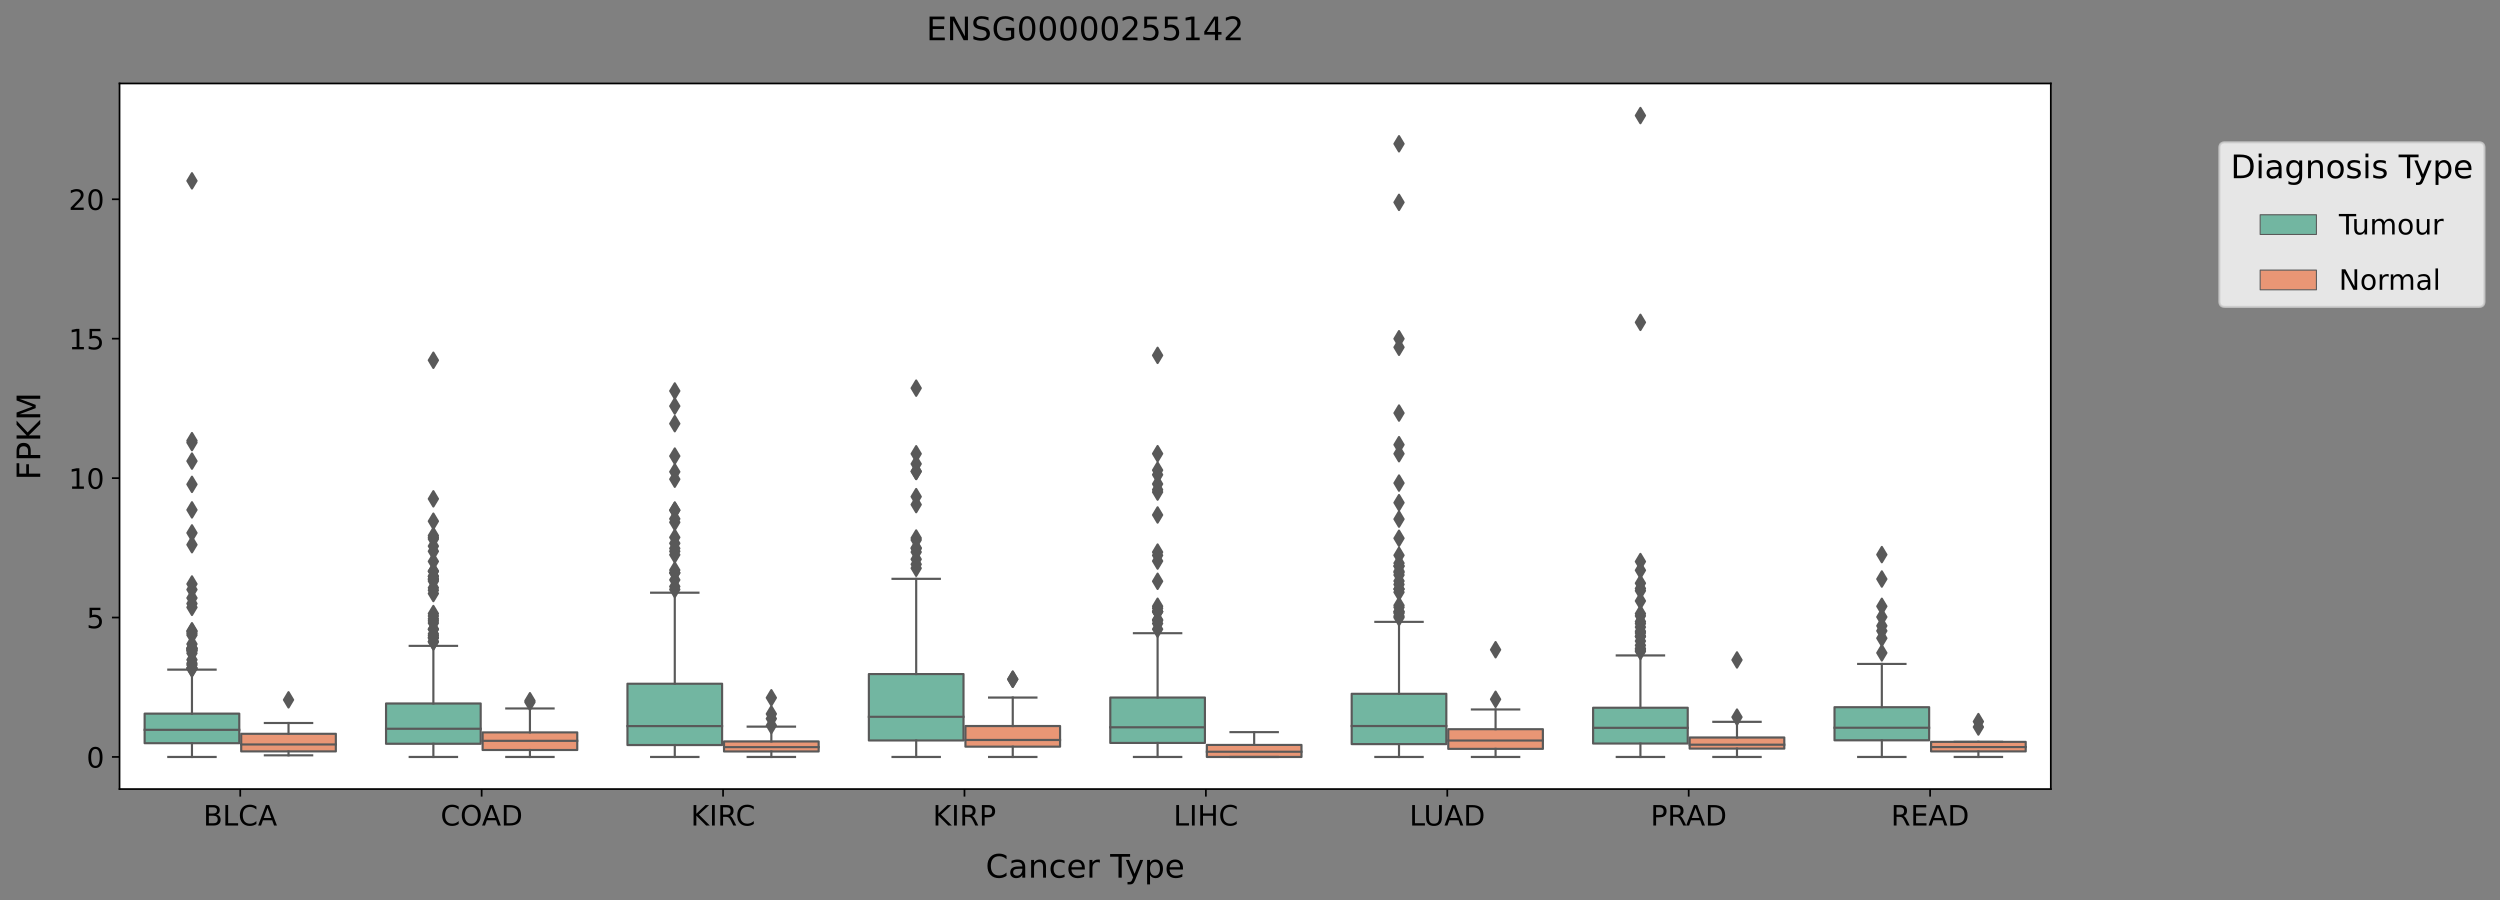 <?xml version="1.0" encoding="utf-8" standalone="no"?>
<!DOCTYPE svg PUBLIC "-//W3C//DTD SVG 1.1//EN"
  "http://www.w3.org/Graphics/SVG/1.1/DTD/svg11.dtd">
<!-- Created with matplotlib (https://matplotlib.org/) -->
<svg height="416.056pt" version="1.1" viewBox="0 0 1155.711 416.056" width="1155.711pt" xmlns="http://www.w3.org/2000/svg" xmlns:xlink="http://www.w3.org/1999/xlink">
 <rect x="0" y="0" width="1155.711" height="416.056" fill="#808080" stroke="none"/>
 <defs>
  <style type="text/css">*{stroke-linecap:butt;stroke-linejoin:round;}</style>
 </defs>
 <g id="figure_1">
  <g id="patch_1">
   <path d="M 0 416.056 
L 1155.711 416.056 
L 1155.711 0 
L 0 0 
z
" style="fill:none;"/>
  </g>
  <g id="axes_1">
   <g id="patch_2">
    <path d="M 55.26 364.758 
L 948.06 364.758 
L 948.06 38.598 
L 55.26 38.598 
z
" style="fill:#ffffff;"/>
   </g>
   <g id="patch_3">
    <path clip-path="url(#p9396c6d4c8)" d="M 66.866 343.572 
L 110.613 343.572 
L 110.613 329.909 
L 66.866 329.909 
L 66.866 343.572 
z
" style="fill:#72b6a1;stroke:#595959;stroke-linejoin:miter;"/>
   </g>
   <g id="patch_4">
    <path clip-path="url(#p9396c6d4c8)" d="M 111.506 347.363 
L 155.253 347.363 
L 155.253 339.217 
L 111.506 339.217 
L 111.506 347.363 
z
" style="fill:#e99675;stroke:#595959;stroke-linejoin:miter;"/>
   </g>
   <g id="patch_5">
    <path clip-path="url(#p9396c6d4c8)" d="M 178.466 343.835 
L 222.213 343.835 
L 222.213 325.216 
L 178.466 325.216 
L 178.466 343.835 
z
" style="fill:#72b6a1;stroke:#595959;stroke-linejoin:miter;"/>
   </g>
   <g id="patch_6">
    <path clip-path="url(#p9396c6d4c8)" d="M 223.106 346.706 
L 266.853 346.706 
L 266.853 338.581 
L 223.106 338.581 
L 223.106 346.706 
z
" style="fill:#e99675;stroke:#595959;stroke-linejoin:miter;"/>
   </g>
   <g id="patch_7">
    <path clip-path="url(#p9396c6d4c8)" d="M 290.066 344.416 
L 333.813 344.416 
L 333.813 316.075 
L 290.066 316.075 
L 290.066 344.416 
z
" style="fill:#72b6a1;stroke:#595959;stroke-linejoin:miter;"/>
   </g>
   <g id="patch_8">
    <path clip-path="url(#p9396c6d4c8)" d="M 334.706 347.385 
L 378.453 347.385 
L 378.453 342.759 
L 334.706 342.759 
L 334.706 347.385 
z
" style="fill:#e99675;stroke:#595959;stroke-linejoin:miter;"/>
   </g>
   <g id="patch_9">
    <path clip-path="url(#p9396c6d4c8)" d="M 401.666 342.3 
L 445.413 342.3 
L 445.413 311.617 
L 401.666 311.617 
L 401.666 342.3 
z
" style="fill:#72b6a1;stroke:#595959;stroke-linejoin:miter;"/>
   </g>
   <g id="patch_10">
    <path clip-path="url(#p9396c6d4c8)" d="M 446.306 345.166 
L 490.053 345.166 
L 490.053 335.632 
L 446.306 335.632 
L 446.306 345.166 
z
" style="fill:#e99675;stroke:#595959;stroke-linejoin:miter;"/>
   </g>
   <g id="patch_11">
    <path clip-path="url(#p9396c6d4c8)" d="M 513.266 343.442 
L 557.013 343.442 
L 557.013 322.462 
L 513.266 322.462 
L 513.266 343.442 
z
" style="fill:#72b6a1;stroke:#595959;stroke-linejoin:miter;"/>
   </g>
   <g id="patch_12">
    <path clip-path="url(#p9396c6d4c8)" d="M 557.906 349.932 
L 601.653 349.932 
L 601.653 344.372 
L 557.906 344.372 
L 557.906 349.932 
z
" style="fill:#e99675;stroke:#595959;stroke-linejoin:miter;"/>
   </g>
   <g id="patch_13">
    <path clip-path="url(#p9396c6d4c8)" d="M 624.866 343.981 
L 668.613 343.981 
L 668.613 320.727 
L 624.866 320.727 
L 624.866 343.981 
z
" style="fill:#72b6a1;stroke:#595959;stroke-linejoin:miter;"/>
   </g>
   <g id="patch_14">
    <path clip-path="url(#p9396c6d4c8)" d="M 669.506 346.195 
L 713.253 346.195 
L 713.253 337.102 
L 669.506 337.102 
L 669.506 346.195 
z
" style="fill:#e99675;stroke:#595959;stroke-linejoin:miter;"/>
   </g>
   <g id="patch_15">
    <path clip-path="url(#p9396c6d4c8)" d="M 736.466 343.717 
L 780.213 343.717 
L 780.213 327.182 
L 736.466 327.182 
L 736.466 343.717 
z
" style="fill:#72b6a1;stroke:#595959;stroke-linejoin:miter;"/>
   </g>
   <g id="patch_16">
    <path clip-path="url(#p9396c6d4c8)" d="M 781.106 346.072 
L 824.853 346.072 
L 824.853 340.939 
L 781.106 340.939 
L 781.106 346.072 
z
" style="fill:#e99675;stroke:#595959;stroke-linejoin:miter;"/>
   </g>
   <g id="patch_17">
    <path clip-path="url(#p9396c6d4c8)" d="M 848.066 342.223 
L 891.813 342.223 
L 891.813 326.926 
L 848.066 326.926 
L 848.066 342.223 
z
" style="fill:#72b6a1;stroke:#595959;stroke-linejoin:miter;"/>
   </g>
   <g id="patch_18">
    <path clip-path="url(#p9396c6d4c8)" d="M 892.706 347.353 
L 936.453 347.353 
L 936.453 342.96 
L 892.706 342.96 
L 892.706 347.353 
z
" style="fill:#e99675;stroke:#595959;stroke-linejoin:miter;"/>
   </g>
   <g id="patch_19">
    <path clip-path="url(#p9396c6d4c8)" d="M 111.06 349.932 
L 111.06 349.932 
L 111.06 349.932 
L 111.06 349.932 
z
" style="fill:#72b6a1;stroke:#595959;stroke-linejoin:miter;stroke-width:0.5;"/>
   </g>
   <g id="patch_20">
    <path clip-path="url(#p9396c6d4c8)" d="M 111.06 349.932 
L 111.06 349.932 
L 111.06 349.932 
L 111.06 349.932 
z
" style="fill:#e99675;stroke:#595959;stroke-linejoin:miter;stroke-width:0.5;"/>
   </g>
   <g id="matplotlib.axis_1">
    <g id="xtick_1">
     <g id="line2d_1">
      <defs>
       <path d="M 0 0 
L 0 3.5 
" id="m6e84572855" style="stroke:#000000;stroke-width:0.8;"/>
      </defs>
      <g>
       <use style="stroke:#000000;stroke-width:0.8;" x="111.06" xlink:href="#m6e84572855" y="364.758"/>
      </g>
     </g>
     <g id="text_1">
      <!-- BLCA -->
      <g transform="translate(93.993 381.636)scale(0.13 -0.13)">
       <defs>
        <path d="M 19.672 34.812 
L 19.672 8.109 
L 35.5 8.109 
Q 43.453 8.109 47.281 11.406 
Q 51.125 14.703 51.125 21.484 
Q 51.125 28.328 47.281 31.562 
Q 43.453 34.812 35.5 34.812 
z
M 19.672 64.797 
L 19.672 42.828 
L 34.281 42.828 
Q 41.5 42.828 45.031 45.531 
Q 48.578 48.25 48.578 53.812 
Q 48.578 59.328 45.031 62.062 
Q 41.5 64.797 34.281 64.797 
z
M 9.812 72.906 
L 35.016 72.906 
Q 46.297 72.906 52.391 68.219 
Q 58.5 63.531 58.5 54.891 
Q 58.5 48.188 55.375 44.234 
Q 52.25 40.281 46.188 39.312 
Q 53.469 37.75 57.5 32.781 
Q 61.531 27.828 61.531 20.406 
Q 61.531 10.641 54.891 5.312 
Q 48.25 0 35.984 0 
L 9.812 0 
z
" id="DejaVuSans-66"/>
        <path d="M 9.812 72.906 
L 19.672 72.906 
L 19.672 8.297 
L 55.172 8.297 
L 55.172 0 
L 9.812 0 
z
" id="DejaVuSans-76"/>
        <path d="M 64.406 67.281 
L 64.406 56.891 
Q 59.422 61.531 53.781 63.812 
Q 48.141 66.109 41.797 66.109 
Q 29.297 66.109 22.656 58.469 
Q 16.016 50.828 16.016 36.375 
Q 16.016 21.969 22.656 14.328 
Q 29.297 6.688 41.797 6.688 
Q 48.141 6.688 53.781 8.984 
Q 59.422 11.281 64.406 15.922 
L 64.406 5.609 
Q 59.234 2.094 53.438 0.328 
Q 47.656 -1.422 41.219 -1.422 
Q 24.656 -1.422 15.125 8.703 
Q 5.609 18.844 5.609 36.375 
Q 5.609 53.953 15.125 64.078 
Q 24.656 74.219 41.219 74.219 
Q 47.75 74.219 53.531 72.484 
Q 59.328 70.75 64.406 67.281 
z
" id="DejaVuSans-67"/>
        <path d="M 34.188 63.188 
L 20.797 26.906 
L 47.609 26.906 
z
M 28.609 72.906 
L 39.797 72.906 
L 67.578 0 
L 57.328 0 
L 50.688 18.703 
L 17.828 18.703 
L 11.188 0 
L 0.781 0 
z
" id="DejaVuSans-65"/>
       </defs>
       <use xlink:href="#DejaVuSans-66"/>
       <use x="68.604" xlink:href="#DejaVuSans-76"/>
       <use x="124.316" xlink:href="#DejaVuSans-67"/>
       <use x="194.141" xlink:href="#DejaVuSans-65"/>
      </g>
     </g>
    </g>
    <g id="xtick_2">
     <g id="line2d_2">
      <g>
       <use style="stroke:#000000;stroke-width:0.8;" x="222.66" xlink:href="#m6e84572855" y="364.758"/>
      </g>
     </g>
     <g id="text_2">
      <!-- COAD -->
      <g transform="translate(203.666 381.636)scale(0.13 -0.13)">
       <defs>
        <path d="M 39.406 66.219 
Q 28.656 66.219 22.328 58.203 
Q 16.016 50.203 16.016 36.375 
Q 16.016 22.609 22.328 14.594 
Q 28.656 6.594 39.406 6.594 
Q 50.141 6.594 56.422 14.594 
Q 62.703 22.609 62.703 36.375 
Q 62.703 50.203 56.422 58.203 
Q 50.141 66.219 39.406 66.219 
z
M 39.406 74.219 
Q 54.734 74.219 63.906 63.938 
Q 73.094 53.656 73.094 36.375 
Q 73.094 19.141 63.906 8.859 
Q 54.734 -1.422 39.406 -1.422 
Q 24.031 -1.422 14.812 8.828 
Q 5.609 19.094 5.609 36.375 
Q 5.609 53.656 14.812 63.938 
Q 24.031 74.219 39.406 74.219 
z
" id="DejaVuSans-79"/>
        <path d="M 19.672 64.797 
L 19.672 8.109 
L 31.594 8.109 
Q 46.688 8.109 53.688 14.938 
Q 60.688 21.781 60.688 36.531 
Q 60.688 51.172 53.688 57.984 
Q 46.688 64.797 31.594 64.797 
z
M 9.812 72.906 
L 30.078 72.906 
Q 51.266 72.906 61.172 64.094 
Q 71.094 55.281 71.094 36.531 
Q 71.094 17.672 61.125 8.828 
Q 51.172 0 30.078 0 
L 9.812 0 
z
" id="DejaVuSans-68"/>
       </defs>
       <use xlink:href="#DejaVuSans-67"/>
       <use x="69.824" xlink:href="#DejaVuSans-79"/>
       <use x="146.785" xlink:href="#DejaVuSans-65"/>
       <use x="215.193" xlink:href="#DejaVuSans-68"/>
      </g>
     </g>
    </g>
    <g id="xtick_3">
     <g id="line2d_3">
      <g>
       <use style="stroke:#000000;stroke-width:0.8;" x="334.26" xlink:href="#m6e84572855" y="364.758"/>
      </g>
     </g>
     <g id="text_3">
      <!-- KIRC -->
      <g transform="translate(319.349 381.636)scale(0.13 -0.13)">
       <defs>
        <path d="M 9.812 72.906 
L 19.672 72.906 
L 19.672 42.094 
L 52.391 72.906 
L 65.094 72.906 
L 28.906 38.922 
L 67.672 0 
L 54.688 0 
L 19.672 35.109 
L 19.672 0 
L 9.812 0 
z
" id="DejaVuSans-75"/>
        <path d="M 9.812 72.906 
L 19.672 72.906 
L 19.672 0 
L 9.812 0 
z
" id="DejaVuSans-73"/>
        <path d="M 44.391 34.188 
Q 47.562 33.109 50.562 29.594 
Q 53.562 26.078 56.594 19.922 
L 66.609 0 
L 56 0 
L 46.688 18.703 
Q 43.062 26.031 39.672 28.422 
Q 36.281 30.812 30.422 30.812 
L 19.672 30.812 
L 19.672 0 
L 9.812 0 
L 9.812 72.906 
L 32.078 72.906 
Q 44.578 72.906 50.734 67.672 
Q 56.891 62.453 56.891 51.906 
Q 56.891 45.016 53.688 40.469 
Q 50.484 35.938 44.391 34.188 
z
M 19.672 64.797 
L 19.672 38.922 
L 32.078 38.922 
Q 39.203 38.922 42.844 42.219 
Q 46.484 45.516 46.484 51.906 
Q 46.484 58.297 42.844 61.547 
Q 39.203 64.797 32.078 64.797 
z
" id="DejaVuSans-82"/>
       </defs>
       <use xlink:href="#DejaVuSans-75"/>
       <use x="65.576" xlink:href="#DejaVuSans-73"/>
       <use x="95.068" xlink:href="#DejaVuSans-82"/>
       <use x="159.551" xlink:href="#DejaVuSans-67"/>
      </g>
     </g>
    </g>
    <g id="xtick_4">
     <g id="line2d_4">
      <g>
       <use style="stroke:#000000;stroke-width:0.8;" x="445.86" xlink:href="#m6e84572855" y="364.758"/>
      </g>
     </g>
     <g id="text_4">
      <!-- KIRP -->
      <g transform="translate(431.244 381.636)scale(0.13 -0.13)">
       <defs>
        <path d="M 19.672 64.797 
L 19.672 37.406 
L 32.078 37.406 
Q 38.969 37.406 42.719 40.969 
Q 46.484 44.531 46.484 51.125 
Q 46.484 57.672 42.719 61.234 
Q 38.969 64.797 32.078 64.797 
z
M 9.812 72.906 
L 32.078 72.906 
Q 44.344 72.906 50.609 67.359 
Q 56.891 61.812 56.891 51.125 
Q 56.891 40.328 50.609 34.812 
Q 44.344 29.297 32.078 29.297 
L 19.672 29.297 
L 19.672 0 
L 9.812 0 
z
" id="DejaVuSans-80"/>
       </defs>
       <use xlink:href="#DejaVuSans-75"/>
       <use x="65.576" xlink:href="#DejaVuSans-73"/>
       <use x="95.068" xlink:href="#DejaVuSans-82"/>
       <use x="164.551" xlink:href="#DejaVuSans-80"/>
      </g>
     </g>
    </g>
    <g id="xtick_5">
     <g id="line2d_5">
      <g>
       <use style="stroke:#000000;stroke-width:0.8;" x="557.46" xlink:href="#m6e84572855" y="364.758"/>
      </g>
     </g>
     <g id="text_5">
      <!-- LIHC -->
      <g transform="translate(542.493 381.636)scale(0.13 -0.13)">
       <defs>
        <path d="M 9.812 72.906 
L 19.672 72.906 
L 19.672 43.016 
L 55.516 43.016 
L 55.516 72.906 
L 65.375 72.906 
L 65.375 0 
L 55.516 0 
L 55.516 34.719 
L 19.672 34.719 
L 19.672 0 
L 9.812 0 
z
" id="DejaVuSans-72"/>
       </defs>
       <use xlink:href="#DejaVuSans-76"/>
       <use x="55.713" xlink:href="#DejaVuSans-73"/>
       <use x="85.205" xlink:href="#DejaVuSans-72"/>
       <use x="160.4" xlink:href="#DejaVuSans-67"/>
      </g>
     </g>
    </g>
    <g id="xtick_6">
     <g id="line2d_6">
      <g>
       <use style="stroke:#000000;stroke-width:0.8;" x="669.06" xlink:href="#m6e84572855" y="364.758"/>
      </g>
     </g>
     <g id="text_6">
      <!-- LUAD -->
      <g transform="translate(651.554 381.636)scale(0.13 -0.13)">
       <defs>
        <path d="M 8.688 72.906 
L 18.609 72.906 
L 18.609 28.609 
Q 18.609 16.891 22.844 11.734 
Q 27.094 6.594 36.625 6.594 
Q 46.094 6.594 50.344 11.734 
Q 54.594 16.891 54.594 28.609 
L 54.594 72.906 
L 64.5 72.906 
L 64.5 27.391 
Q 64.5 13.141 57.438 5.859 
Q 50.391 -1.422 36.625 -1.422 
Q 22.797 -1.422 15.734 5.859 
Q 8.688 13.141 8.688 27.391 
z
" id="DejaVuSans-85"/>
       </defs>
       <use xlink:href="#DejaVuSans-76"/>
       <use x="50.713" xlink:href="#DejaVuSans-85"/>
       <use x="123.906" xlink:href="#DejaVuSans-65"/>
       <use x="192.314" xlink:href="#DejaVuSans-68"/>
      </g>
     </g>
    </g>
    <g id="xtick_7">
     <g id="line2d_7">
      <g>
       <use style="stroke:#000000;stroke-width:0.8;" x="780.66" xlink:href="#m6e84572855" y="364.758"/>
      </g>
     </g>
     <g id="text_7">
      <!-- PRAD -->
      <g transform="translate(763.033 381.636)scale(0.13 -0.13)">
       <use xlink:href="#DejaVuSans-80"/>
       <use x="60.303" xlink:href="#DejaVuSans-82"/>
       <use x="125.785" xlink:href="#DejaVuSans-65"/>
       <use x="194.193" xlink:href="#DejaVuSans-68"/>
      </g>
     </g>
    </g>
    <g id="xtick_8">
     <g id="line2d_8">
      <g>
       <use style="stroke:#000000;stroke-width:0.8;" x="892.26" xlink:href="#m6e84572855" y="364.758"/>
      </g>
     </g>
     <g id="text_8">
      <!-- READ -->
      <g transform="translate(874.185 381.636)scale(0.13 -0.13)">
       <defs>
        <path d="M 9.812 72.906 
L 55.906 72.906 
L 55.906 64.594 
L 19.672 64.594 
L 19.672 43.016 
L 54.391 43.016 
L 54.391 34.719 
L 19.672 34.719 
L 19.672 8.297 
L 56.781 8.297 
L 56.781 0 
L 9.812 0 
z
" id="DejaVuSans-69"/>
       </defs>
       <use xlink:href="#DejaVuSans-82"/>
       <use x="69.482" xlink:href="#DejaVuSans-69"/>
       <use x="132.666" xlink:href="#DejaVuSans-65"/>
       <use x="201.074" xlink:href="#DejaVuSans-68"/>
      </g>
     </g>
    </g>
    <g id="text_9">
     <!-- Cancer Type -->
     <g transform="translate(455.644 405.737)scale(0.15 -0.15)">
      <defs>
       <path d="M 34.281 27.484 
Q 23.391 27.484 19.188 25 
Q 14.984 22.516 14.984 16.5 
Q 14.984 11.719 18.141 8.906 
Q 21.297 6.109 26.703 6.109 
Q 34.188 6.109 38.703 11.406 
Q 43.219 16.703 43.219 25.484 
L 43.219 27.484 
z
M 52.203 31.203 
L 52.203 0 
L 43.219 0 
L 43.219 8.297 
Q 40.141 3.328 35.547 0.953 
Q 30.953 -1.422 24.312 -1.422 
Q 15.922 -1.422 10.953 3.297 
Q 6 8.016 6 15.922 
Q 6 25.141 12.172 29.828 
Q 18.359 34.516 30.609 34.516 
L 43.219 34.516 
L 43.219 35.406 
Q 43.219 41.609 39.141 45 
Q 35.062 48.391 27.688 48.391 
Q 23 48.391 18.547 47.266 
Q 14.109 46.141 10.016 43.891 
L 10.016 52.203 
Q 14.938 54.109 19.578 55.047 
Q 24.219 56 28.609 56 
Q 40.484 56 46.344 49.844 
Q 52.203 43.703 52.203 31.203 
z
" id="DejaVuSans-97"/>
       <path d="M 54.891 33.016 
L 54.891 0 
L 45.906 0 
L 45.906 32.719 
Q 45.906 40.484 42.875 44.328 
Q 39.844 48.188 33.797 48.188 
Q 26.516 48.188 22.312 43.547 
Q 18.109 38.922 18.109 30.906 
L 18.109 0 
L 9.078 0 
L 9.078 54.688 
L 18.109 54.688 
L 18.109 46.188 
Q 21.344 51.125 25.703 53.562 
Q 30.078 56 35.797 56 
Q 45.219 56 50.047 50.172 
Q 54.891 44.344 54.891 33.016 
z
" id="DejaVuSans-110"/>
       <path d="M 48.781 52.594 
L 48.781 44.188 
Q 44.969 46.297 41.141 47.344 
Q 37.312 48.391 33.406 48.391 
Q 24.656 48.391 19.812 42.844 
Q 14.984 37.312 14.984 27.297 
Q 14.984 17.281 19.812 11.734 
Q 24.656 6.203 33.406 6.203 
Q 37.312 6.203 41.141 7.25 
Q 44.969 8.297 48.781 10.406 
L 48.781 2.094 
Q 45.016 0.344 40.984 -0.531 
Q 36.969 -1.422 32.422 -1.422 
Q 20.062 -1.422 12.781 6.344 
Q 5.516 14.109 5.516 27.297 
Q 5.516 40.672 12.859 48.328 
Q 20.219 56 33.016 56 
Q 37.156 56 41.109 55.141 
Q 45.062 54.297 48.781 52.594 
z
" id="DejaVuSans-99"/>
       <path d="M 56.203 29.594 
L 56.203 25.203 
L 14.891 25.203 
Q 15.484 15.922 20.484 11.062 
Q 25.484 6.203 34.422 6.203 
Q 39.594 6.203 44.453 7.469 
Q 49.312 8.734 54.109 11.281 
L 54.109 2.781 
Q 49.266 0.734 44.188 -0.344 
Q 39.109 -1.422 33.891 -1.422 
Q 20.797 -1.422 13.156 6.188 
Q 5.516 13.812 5.516 26.812 
Q 5.516 40.234 12.766 48.109 
Q 20.016 56 32.328 56 
Q 43.359 56 49.781 48.891 
Q 56.203 41.797 56.203 29.594 
z
M 47.219 32.234 
Q 47.125 39.594 43.094 43.984 
Q 39.062 48.391 32.422 48.391 
Q 24.906 48.391 20.391 44.141 
Q 15.875 39.891 15.188 32.172 
z
" id="DejaVuSans-101"/>
       <path d="M 41.109 46.297 
Q 39.594 47.172 37.812 47.578 
Q 36.031 48 33.891 48 
Q 26.266 48 22.188 43.047 
Q 18.109 38.094 18.109 28.812 
L 18.109 0 
L 9.078 0 
L 9.078 54.688 
L 18.109 54.688 
L 18.109 46.188 
Q 20.953 51.172 25.484 53.578 
Q 30.031 56 36.531 56 
Q 37.453 56 38.578 55.875 
Q 39.703 55.766 41.062 55.516 
z
" id="DejaVuSans-114"/>
       <path id="DejaVuSans-32"/>
       <path d="M -0.297 72.906 
L 61.375 72.906 
L 61.375 64.594 
L 35.5 64.594 
L 35.5 0 
L 25.594 0 
L 25.594 64.594 
L -0.297 64.594 
z
" id="DejaVuSans-84"/>
       <path d="M 32.172 -5.078 
Q 28.375 -14.844 24.75 -17.812 
Q 21.141 -20.797 15.094 -20.797 
L 7.906 -20.797 
L 7.906 -13.281 
L 13.188 -13.281 
Q 16.891 -13.281 18.938 -11.516 
Q 21 -9.766 23.484 -3.219 
L 25.094 0.875 
L 2.984 54.688 
L 12.5 54.688 
L 29.594 11.922 
L 46.688 54.688 
L 56.203 54.688 
z
" id="DejaVuSans-121"/>
       <path d="M 18.109 8.203 
L 18.109 -20.797 
L 9.078 -20.797 
L 9.078 54.688 
L 18.109 54.688 
L 18.109 46.391 
Q 20.953 51.266 25.266 53.625 
Q 29.594 56 35.594 56 
Q 45.562 56 51.781 48.094 
Q 58.016 40.188 58.016 27.297 
Q 58.016 14.406 51.781 6.484 
Q 45.562 -1.422 35.594 -1.422 
Q 29.594 -1.422 25.266 0.953 
Q 20.953 3.328 18.109 8.203 
z
M 48.688 27.297 
Q 48.688 37.203 44.609 42.844 
Q 40.531 48.484 33.406 48.484 
Q 26.266 48.484 22.188 42.844 
Q 18.109 37.203 18.109 27.297 
Q 18.109 17.391 22.188 11.75 
Q 26.266 6.109 33.406 6.109 
Q 40.531 6.109 44.609 11.75 
Q 48.688 17.391 48.688 27.297 
z
" id="DejaVuSans-112"/>
      </defs>
      <use xlink:href="#DejaVuSans-67"/>
      <use x="69.824" xlink:href="#DejaVuSans-97"/>
      <use x="131.104" xlink:href="#DejaVuSans-110"/>
      <use x="194.482" xlink:href="#DejaVuSans-99"/>
      <use x="249.463" xlink:href="#DejaVuSans-101"/>
      <use x="310.986" xlink:href="#DejaVuSans-114"/>
      <use x="352.1" xlink:href="#DejaVuSans-32"/>
      <use x="383.887" xlink:href="#DejaVuSans-84"/>
      <use x="429.346" xlink:href="#DejaVuSans-121"/>
      <use x="488.525" xlink:href="#DejaVuSans-112"/>
      <use x="552.002" xlink:href="#DejaVuSans-101"/>
     </g>
    </g>
   </g>
   <g id="matplotlib.axis_2">
    <g id="ytick_1">
     <g id="line2d_9">
      <defs>
       <path d="M 0 0 
L -3.5 0 
" id="m450a616bd5" style="stroke:#000000;stroke-width:0.8;"/>
      </defs>
      <g>
       <use style="stroke:#000000;stroke-width:0.8;" x="55.26" xlink:href="#m450a616bd5" y="349.932"/>
      </g>
     </g>
     <g id="text_10">
      <!-- 0 -->
      <g transform="translate(39.988 354.871)scale(0.13 -0.13)">
       <defs>
        <path d="M 31.781 66.406 
Q 24.172 66.406 20.328 58.906 
Q 16.5 51.422 16.5 36.375 
Q 16.5 21.391 20.328 13.891 
Q 24.172 6.391 31.781 6.391 
Q 39.453 6.391 43.281 13.891 
Q 47.125 21.391 47.125 36.375 
Q 47.125 51.422 43.281 58.906 
Q 39.453 66.406 31.781 66.406 
z
M 31.781 74.219 
Q 44.047 74.219 50.516 64.516 
Q 56.984 54.828 56.984 36.375 
Q 56.984 17.969 50.516 8.266 
Q 44.047 -1.422 31.781 -1.422 
Q 19.531 -1.422 13.062 8.266 
Q 6.594 17.969 6.594 36.375 
Q 6.594 54.828 13.062 64.516 
Q 19.531 74.219 31.781 74.219 
z
" id="DejaVuSans-48"/>
       </defs>
       <use xlink:href="#DejaVuSans-48"/>
      </g>
     </g>
    </g>
    <g id="ytick_2">
     <g id="line2d_10">
      <g>
       <use style="stroke:#000000;stroke-width:0.8;" x="55.26" xlink:href="#m450a616bd5" y="285.476"/>
      </g>
     </g>
     <g id="text_11">
      <!-- 5 -->
      <g transform="translate(39.988 290.415)scale(0.13 -0.13)">
       <defs>
        <path d="M 10.797 72.906 
L 49.516 72.906 
L 49.516 64.594 
L 19.828 64.594 
L 19.828 46.734 
Q 21.969 47.469 24.109 47.828 
Q 26.266 48.188 28.422 48.188 
Q 40.625 48.188 47.75 41.5 
Q 54.891 34.812 54.891 23.391 
Q 54.891 11.625 47.562 5.094 
Q 40.234 -1.422 26.906 -1.422 
Q 22.312 -1.422 17.547 -0.641 
Q 12.797 0.141 7.719 1.703 
L 7.719 11.625 
Q 12.109 9.234 16.797 8.062 
Q 21.484 6.891 26.703 6.891 
Q 35.156 6.891 40.078 11.328 
Q 45.016 15.766 45.016 23.391 
Q 45.016 31 40.078 35.438 
Q 35.156 39.891 26.703 39.891 
Q 22.75 39.891 18.812 39.016 
Q 14.891 38.141 10.797 36.281 
z
" id="DejaVuSans-53"/>
       </defs>
       <use xlink:href="#DejaVuSans-53"/>
      </g>
     </g>
    </g>
    <g id="ytick_3">
     <g id="line2d_11">
      <g>
       <use style="stroke:#000000;stroke-width:0.8;" x="55.26" xlink:href="#m450a616bd5" y="221.02"/>
      </g>
     </g>
     <g id="text_12">
      <!-- 10 -->
      <g transform="translate(31.717 225.959)scale(0.13 -0.13)">
       <defs>
        <path d="M 12.406 8.297 
L 28.516 8.297 
L 28.516 63.922 
L 10.984 60.406 
L 10.984 69.391 
L 28.422 72.906 
L 38.281 72.906 
L 38.281 8.297 
L 54.391 8.297 
L 54.391 0 
L 12.406 0 
z
" id="DejaVuSans-49"/>
       </defs>
       <use xlink:href="#DejaVuSans-49"/>
       <use x="63.623" xlink:href="#DejaVuSans-48"/>
      </g>
     </g>
    </g>
    <g id="ytick_4">
     <g id="line2d_12">
      <g>
       <use style="stroke:#000000;stroke-width:0.8;" x="55.26" xlink:href="#m450a616bd5" y="156.564"/>
      </g>
     </g>
     <g id="text_13">
      <!-- 15 -->
      <g transform="translate(31.717 161.503)scale(0.13 -0.13)">
       <use xlink:href="#DejaVuSans-49"/>
       <use x="63.623" xlink:href="#DejaVuSans-53"/>
      </g>
     </g>
    </g>
    <g id="ytick_5">
     <g id="line2d_13">
      <g>
       <use style="stroke:#000000;stroke-width:0.8;" x="55.26" xlink:href="#m450a616bd5" y="92.108"/>
      </g>
     </g>
     <g id="text_14">
      <!-- 20 -->
      <g transform="translate(31.717 97.047)scale(0.13 -0.13)">
       <defs>
        <path d="M 19.188 8.297 
L 53.609 8.297 
L 53.609 0 
L 7.328 0 
L 7.328 8.297 
Q 12.938 14.109 22.625 23.891 
Q 32.328 33.688 34.812 36.531 
Q 39.547 41.844 41.422 45.531 
Q 43.312 49.219 43.312 52.781 
Q 43.312 58.594 39.234 62.25 
Q 35.156 65.922 28.609 65.922 
Q 23.969 65.922 18.812 64.312 
Q 13.672 62.703 7.812 59.422 
L 7.812 69.391 
Q 13.766 71.781 18.938 73 
Q 24.125 74.219 28.422 74.219 
Q 39.75 74.219 46.484 68.547 
Q 53.219 62.891 53.219 53.422 
Q 53.219 48.922 51.531 44.891 
Q 49.859 40.875 45.406 35.406 
Q 44.188 33.984 37.641 27.219 
Q 31.109 20.453 19.188 8.297 
z
" id="DejaVuSans-50"/>
       </defs>
       <use xlink:href="#DejaVuSans-50"/>
       <use x="63.623" xlink:href="#DejaVuSans-48"/>
      </g>
     </g>
    </g>
    <g id="text_15">
     <!-- FPKM -->
     <g transform="translate(18.598 221.903)rotate(-90)scale(0.15 -0.15)">
      <defs>
       <path d="M 9.812 72.906 
L 51.703 72.906 
L 51.703 64.594 
L 19.672 64.594 
L 19.672 43.109 
L 48.578 43.109 
L 48.578 34.812 
L 19.672 34.812 
L 19.672 0 
L 9.812 0 
z
" id="DejaVuSans-70"/>
       <path d="M 9.812 72.906 
L 24.516 72.906 
L 43.109 23.297 
L 61.812 72.906 
L 76.516 72.906 
L 76.516 0 
L 66.891 0 
L 66.891 64.016 
L 48.094 14.016 
L 38.188 14.016 
L 19.391 64.016 
L 19.391 0 
L 9.812 0 
z
" id="DejaVuSans-77"/>
      </defs>
      <use xlink:href="#DejaVuSans-70"/>
      <use x="57.52" xlink:href="#DejaVuSans-80"/>
      <use x="117.822" xlink:href="#DejaVuSans-75"/>
      <use x="183.398" xlink:href="#DejaVuSans-77"/>
     </g>
    </g>
   </g>
   <g id="line2d_14">
    <path clip-path="url(#p9396c6d4c8)" d="M 88.74 343.572 
L 88.74 349.932 
" style="fill:none;stroke:#595959;stroke-linecap:square;"/>
   </g>
   <g id="line2d_15">
    <path clip-path="url(#p9396c6d4c8)" d="M 88.74 329.909 
L 88.74 309.555 
" style="fill:none;stroke:#595959;stroke-linecap:square;"/>
   </g>
   <g id="line2d_16">
    <path clip-path="url(#p9396c6d4c8)" d="M 77.803 349.932 
L 99.676 349.932 
" style="fill:none;stroke:#595959;stroke-linecap:square;"/>
   </g>
   <g id="line2d_17">
    <path clip-path="url(#p9396c6d4c8)" d="M 77.803 309.555 
L 99.676 309.555 
" style="fill:none;stroke:#595959;stroke-linecap:square;"/>
   </g>
   <g id="line2d_18">
    <defs>
     <path d="M -0 3.536 
L 2.121 0 
L -0 -3.536 
L -2.121 -0 
z
" id="mdc202b31b9" style="stroke:#595959;stroke-linejoin:miter;"/>
    </defs>
    <g clip-path="url(#p9396c6d4c8)">
     <use style="fill:#595959;stroke:#595959;stroke-linejoin:miter;" x="88.74" xlink:href="#mdc202b31b9" y="272.557"/>
     <use style="fill:#595959;stroke:#595959;stroke-linejoin:miter;" x="88.74" xlink:href="#mdc202b31b9" y="301.967"/>
     <use style="fill:#595959;stroke:#595959;stroke-linejoin:miter;" x="88.74" xlink:href="#mdc202b31b9" y="291.918"/>
     <use style="fill:#595959;stroke:#595959;stroke-linejoin:miter;" x="88.74" xlink:href="#mdc202b31b9" y="307.407"/>
     <use style="fill:#595959;stroke:#595959;stroke-linejoin:miter;" x="88.74" xlink:href="#mdc202b31b9" y="276.432"/>
     <use style="fill:#595959;stroke:#595959;stroke-linejoin:miter;" x="88.74" xlink:href="#mdc202b31b9" y="299.546"/>
     <use style="fill:#595959;stroke:#595959;stroke-linejoin:miter;" x="88.74" xlink:href="#mdc202b31b9" y="308.835"/>
     <use style="fill:#595959;stroke:#595959;stroke-linejoin:miter;" x="88.74" xlink:href="#mdc202b31b9" y="223.913"/>
     <use style="fill:#595959;stroke:#595959;stroke-linejoin:miter;" x="88.74" xlink:href="#mdc202b31b9" y="293.605"/>
     <use style="fill:#595959;stroke:#595959;stroke-linejoin:miter;" x="88.74" xlink:href="#mdc202b31b9" y="309.209"/>
     <use style="fill:#595959;stroke:#595959;stroke-linejoin:miter;" x="88.74" xlink:href="#mdc202b31b9" y="279.042"/>
     <use style="fill:#595959;stroke:#595959;stroke-linejoin:miter;" x="88.74" xlink:href="#mdc202b31b9" y="300.169"/>
     <use style="fill:#595959;stroke:#595959;stroke-linejoin:miter;" x="88.74" xlink:href="#mdc202b31b9" y="299.73"/>
     <use style="fill:#595959;stroke:#595959;stroke-linejoin:miter;" x="88.74" xlink:href="#mdc202b31b9" y="297.74"/>
     <use style="fill:#595959;stroke:#595959;stroke-linejoin:miter;" x="88.74" xlink:href="#mdc202b31b9" y="291.604"/>
     <use style="fill:#595959;stroke:#595959;stroke-linejoin:miter;" x="88.74" xlink:href="#mdc202b31b9" y="203.715"/>
     <use style="fill:#595959;stroke:#595959;stroke-linejoin:miter;" x="88.74" xlink:href="#mdc202b31b9" y="308.847"/>
     <use style="fill:#595959;stroke:#595959;stroke-linejoin:miter;" x="88.74" xlink:href="#mdc202b31b9" y="83.605"/>
     <use style="fill:#595959;stroke:#595959;stroke-linejoin:miter;" x="88.74" xlink:href="#mdc202b31b9" y="246.358"/>
     <use style="fill:#595959;stroke:#595959;stroke-linejoin:miter;" x="88.74" xlink:href="#mdc202b31b9" y="300.719"/>
     <use style="fill:#595959;stroke:#595959;stroke-linejoin:miter;" x="88.74" xlink:href="#mdc202b31b9" y="213.161"/>
     <use style="fill:#595959;stroke:#595959;stroke-linejoin:miter;" x="88.74" xlink:href="#mdc202b31b9" y="280.767"/>
     <use style="fill:#595959;stroke:#595959;stroke-linejoin:miter;" x="88.74" xlink:href="#mdc202b31b9" y="235.716"/>
     <use style="fill:#595959;stroke:#595959;stroke-linejoin:miter;" x="88.74" xlink:href="#mdc202b31b9" y="204.597"/>
     <use style="fill:#595959;stroke:#595959;stroke-linejoin:miter;" x="88.74" xlink:href="#mdc202b31b9" y="251.805"/>
     <use style="fill:#595959;stroke:#595959;stroke-linejoin:miter;" x="88.74" xlink:href="#mdc202b31b9" y="269.967"/>
     <use style="fill:#595959;stroke:#595959;stroke-linejoin:miter;" x="88.74" xlink:href="#mdc202b31b9" y="306.645"/>
     <use style="fill:#595959;stroke:#595959;stroke-linejoin:miter;" x="88.74" xlink:href="#mdc202b31b9" y="299.932"/>
     <use style="fill:#595959;stroke:#595959;stroke-linejoin:miter;" x="88.74" xlink:href="#mdc202b31b9" y="305.019"/>
     <use style="fill:#595959;stroke:#595959;stroke-linejoin:miter;" x="88.74" xlink:href="#mdc202b31b9" y="292.74"/>
     <use style="fill:#595959;stroke:#595959;stroke-linejoin:miter;" x="88.74" xlink:href="#mdc202b31b9" y="300.873"/>
    </g>
   </g>
   <g id="line2d_19">
    <path clip-path="url(#p9396c6d4c8)" d="M 133.38 347.363 
L 133.38 349.186 
" style="fill:none;stroke:#595959;stroke-linecap:square;"/>
   </g>
   <g id="line2d_20">
    <path clip-path="url(#p9396c6d4c8)" d="M 133.38 339.217 
L 133.38 334.231 
" style="fill:none;stroke:#595959;stroke-linecap:square;"/>
   </g>
   <g id="line2d_21">
    <path clip-path="url(#p9396c6d4c8)" d="M 122.443 349.186 
L 144.316 349.186 
" style="fill:none;stroke:#595959;stroke-linecap:square;"/>
   </g>
   <g id="line2d_22">
    <path clip-path="url(#p9396c6d4c8)" d="M 122.443 334.231 
L 144.316 334.231 
" style="fill:none;stroke:#595959;stroke-linecap:square;"/>
   </g>
   <g id="line2d_23">
    <g clip-path="url(#p9396c6d4c8)">
     <use style="fill:#595959;stroke:#595959;stroke-linejoin:miter;" x="133.38" xlink:href="#mdc202b31b9" y="323.524"/>
    </g>
   </g>
   <g id="line2d_24">
    <path clip-path="url(#p9396c6d4c8)" d="M 200.34 343.835 
L 200.34 349.932 
" style="fill:none;stroke:#595959;stroke-linecap:square;"/>
   </g>
   <g id="line2d_25">
    <path clip-path="url(#p9396c6d4c8)" d="M 200.34 325.216 
L 200.34 298.567 
" style="fill:none;stroke:#595959;stroke-linecap:square;"/>
   </g>
   <g id="line2d_26">
    <path clip-path="url(#p9396c6d4c8)" d="M 189.403 349.932 
L 211.276 349.932 
" style="fill:none;stroke:#595959;stroke-linecap:square;"/>
   </g>
   <g id="line2d_27">
    <path clip-path="url(#p9396c6d4c8)" d="M 189.403 298.567 
L 211.276 298.567 
" style="fill:none;stroke:#595959;stroke-linecap:square;"/>
   </g>
   <g id="line2d_28">
    <g clip-path="url(#p9396c6d4c8)">
     <use style="fill:#595959;stroke:#595959;stroke-linejoin:miter;" x="200.34" xlink:href="#mdc202b31b9" y="294.847"/>
     <use style="fill:#595959;stroke:#595959;stroke-linejoin:miter;" x="200.34" xlink:href="#mdc202b31b9" y="271.7"/>
     <use style="fill:#595959;stroke:#595959;stroke-linejoin:miter;" x="200.34" xlink:href="#mdc202b31b9" y="259.542"/>
     <use style="fill:#595959;stroke:#595959;stroke-linejoin:miter;" x="200.34" xlink:href="#mdc202b31b9" y="266.45"/>
     <use style="fill:#595959;stroke:#595959;stroke-linejoin:miter;" x="200.34" xlink:href="#mdc202b31b9" y="240.953"/>
     <use style="fill:#595959;stroke:#595959;stroke-linejoin:miter;" x="200.34" xlink:href="#mdc202b31b9" y="293.881"/>
     <use style="fill:#595959;stroke:#595959;stroke-linejoin:miter;" x="200.34" xlink:href="#mdc202b31b9" y="230.606"/>
     <use style="fill:#595959;stroke:#595959;stroke-linejoin:miter;" x="200.34" xlink:href="#mdc202b31b9" y="249.167"/>
     <use style="fill:#595959;stroke:#595959;stroke-linejoin:miter;" x="200.34" xlink:href="#mdc202b31b9" y="294.88"/>
     <use style="fill:#595959;stroke:#595959;stroke-linejoin:miter;" x="200.34" xlink:href="#mdc202b31b9" y="166.546"/>
     <use style="fill:#595959;stroke:#595959;stroke-linejoin:miter;" x="200.34" xlink:href="#mdc202b31b9" y="268.631"/>
     <use style="fill:#595959;stroke:#595959;stroke-linejoin:miter;" x="200.34" xlink:href="#mdc202b31b9" y="267.922"/>
     <use style="fill:#595959;stroke:#595959;stroke-linejoin:miter;" x="200.34" xlink:href="#mdc202b31b9" y="290.879"/>
     <use style="fill:#595959;stroke:#595959;stroke-linejoin:miter;" x="200.34" xlink:href="#mdc202b31b9" y="248.448"/>
     <use style="fill:#595959;stroke:#595959;stroke-linejoin:miter;" x="200.34" xlink:href="#mdc202b31b9" y="286.078"/>
     <use style="fill:#595959;stroke:#595959;stroke-linejoin:miter;" x="200.34" xlink:href="#mdc202b31b9" y="254.855"/>
     <use style="fill:#595959;stroke:#595959;stroke-linejoin:miter;" x="200.34" xlink:href="#mdc202b31b9" y="296.593"/>
     <use style="fill:#595959;stroke:#595959;stroke-linejoin:miter;" x="200.34" xlink:href="#mdc202b31b9" y="287.011"/>
     <use style="fill:#595959;stroke:#595959;stroke-linejoin:miter;" x="200.34" xlink:href="#mdc202b31b9" y="247.596"/>
     <use style="fill:#595959;stroke:#595959;stroke-linejoin:miter;" x="200.34" xlink:href="#mdc202b31b9" y="264.038"/>
     <use style="fill:#595959;stroke:#595959;stroke-linejoin:miter;" x="200.34" xlink:href="#mdc202b31b9" y="252.468"/>
     <use style="fill:#595959;stroke:#595959;stroke-linejoin:miter;" x="200.34" xlink:href="#mdc202b31b9" y="283.641"/>
     <use style="fill:#595959;stroke:#595959;stroke-linejoin:miter;" x="200.34" xlink:href="#mdc202b31b9" y="264.087"/>
     <use style="fill:#595959;stroke:#595959;stroke-linejoin:miter;" x="200.34" xlink:href="#mdc202b31b9" y="266.371"/>
     <use style="fill:#595959;stroke:#595959;stroke-linejoin:miter;" x="200.34" xlink:href="#mdc202b31b9" y="293.023"/>
     <use style="fill:#595959;stroke:#595959;stroke-linejoin:miter;" x="200.34" xlink:href="#mdc202b31b9" y="284.774"/>
     <use style="fill:#595959;stroke:#595959;stroke-linejoin:miter;" x="200.34" xlink:href="#mdc202b31b9" y="290.879"/>
     <use style="fill:#595959;stroke:#595959;stroke-linejoin:miter;" x="200.34" xlink:href="#mdc202b31b9" y="296.722"/>
     <use style="fill:#595959;stroke:#595959;stroke-linejoin:miter;" x="200.34" xlink:href="#mdc202b31b9" y="288.031"/>
     <use style="fill:#595959;stroke:#595959;stroke-linejoin:miter;" x="200.34" xlink:href="#mdc202b31b9" y="267.569"/>
     <use style="fill:#595959;stroke:#595959;stroke-linejoin:miter;" x="200.34" xlink:href="#mdc202b31b9" y="272.856"/>
     <use style="fill:#595959;stroke:#595959;stroke-linejoin:miter;" x="200.34" xlink:href="#mdc202b31b9" y="274.386"/>
    </g>
   </g>
   <g id="line2d_29">
    <path clip-path="url(#p9396c6d4c8)" d="M 244.98 346.706 
L 244.98 349.932 
" style="fill:none;stroke:#595959;stroke-linecap:square;"/>
   </g>
   <g id="line2d_30">
    <path clip-path="url(#p9396c6d4c8)" d="M 244.98 338.581 
L 244.98 327.521 
" style="fill:none;stroke:#595959;stroke-linecap:square;"/>
   </g>
   <g id="line2d_31">
    <path clip-path="url(#p9396c6d4c8)" d="M 234.043 349.932 
L 255.916 349.932 
" style="fill:none;stroke:#595959;stroke-linecap:square;"/>
   </g>
   <g id="line2d_32">
    <path clip-path="url(#p9396c6d4c8)" d="M 234.043 327.521 
L 255.916 327.521 
" style="fill:none;stroke:#595959;stroke-linecap:square;"/>
   </g>
   <g id="line2d_33">
    <g clip-path="url(#p9396c6d4c8)">
     <use style="fill:#595959;stroke:#595959;stroke-linejoin:miter;" x="244.98" xlink:href="#mdc202b31b9" y="324.634"/>
     <use style="fill:#595959;stroke:#595959;stroke-linejoin:miter;" x="244.98" xlink:href="#mdc202b31b9" y="323.942"/>
    </g>
   </g>
   <g id="line2d_34">
    <path clip-path="url(#p9396c6d4c8)" d="M 311.94 344.416 
L 311.94 349.932 
" style="fill:none;stroke:#595959;stroke-linecap:square;"/>
   </g>
   <g id="line2d_35">
    <path clip-path="url(#p9396c6d4c8)" d="M 311.94 316.075 
L 311.94 274.002 
" style="fill:none;stroke:#595959;stroke-linecap:square;"/>
   </g>
   <g id="line2d_36">
    <path clip-path="url(#p9396c6d4c8)" d="M 301.003 349.932 
L 322.876 349.932 
" style="fill:none;stroke:#595959;stroke-linecap:square;"/>
   </g>
   <g id="line2d_37">
    <path clip-path="url(#p9396c6d4c8)" d="M 301.003 274.002 
L 322.876 274.002 
" style="fill:none;stroke:#595959;stroke-linecap:square;"/>
   </g>
   <g id="line2d_38">
    <g clip-path="url(#p9396c6d4c8)">
     <use style="fill:#595959;stroke:#595959;stroke-linejoin:miter;" x="311.94" xlink:href="#mdc202b31b9" y="256.469"/>
     <use style="fill:#595959;stroke:#595959;stroke-linejoin:miter;" x="311.94" xlink:href="#mdc202b31b9" y="251.162"/>
     <use style="fill:#595959;stroke:#595959;stroke-linejoin:miter;" x="311.94" xlink:href="#mdc202b31b9" y="235.815"/>
     <use style="fill:#595959;stroke:#595959;stroke-linejoin:miter;" x="311.94" xlink:href="#mdc202b31b9" y="241.451"/>
     <use style="fill:#595959;stroke:#595959;stroke-linejoin:miter;" x="311.94" xlink:href="#mdc202b31b9" y="271.131"/>
     <use style="fill:#595959;stroke:#595959;stroke-linejoin:miter;" x="311.94" xlink:href="#mdc202b31b9" y="180.733"/>
     <use style="fill:#595959;stroke:#595959;stroke-linejoin:miter;" x="311.94" xlink:href="#mdc202b31b9" y="218.102"/>
     <use style="fill:#595959;stroke:#595959;stroke-linejoin:miter;" x="311.94" xlink:href="#mdc202b31b9" y="263.544"/>
     <use style="fill:#595959;stroke:#595959;stroke-linejoin:miter;" x="311.94" xlink:href="#mdc202b31b9" y="235.899"/>
     <use style="fill:#595959;stroke:#595959;stroke-linejoin:miter;" x="311.94" xlink:href="#mdc202b31b9" y="264.779"/>
     <use style="fill:#595959;stroke:#595959;stroke-linejoin:miter;" x="311.94" xlink:href="#mdc202b31b9" y="272.513"/>
     <use style="fill:#595959;stroke:#595959;stroke-linejoin:miter;" x="311.94" xlink:href="#mdc202b31b9" y="253.514"/>
     <use style="fill:#595959;stroke:#595959;stroke-linejoin:miter;" x="311.94" xlink:href="#mdc202b31b9" y="221.527"/>
     <use style="fill:#595959;stroke:#595959;stroke-linejoin:miter;" x="311.94" xlink:href="#mdc202b31b9" y="254.868"/>
     <use style="fill:#595959;stroke:#595959;stroke-linejoin:miter;" x="311.94" xlink:href="#mdc202b31b9" y="187.739"/>
     <use style="fill:#595959;stroke:#595959;stroke-linejoin:miter;" x="311.94" xlink:href="#mdc202b31b9" y="268.078"/>
     <use style="fill:#595959;stroke:#595959;stroke-linejoin:miter;" x="311.94" xlink:href="#mdc202b31b9" y="210.841"/>
     <use style="fill:#595959;stroke:#595959;stroke-linejoin:miter;" x="311.94" xlink:href="#mdc202b31b9" y="248.431"/>
     <use style="fill:#595959;stroke:#595959;stroke-linejoin:miter;" x="311.94" xlink:href="#mdc202b31b9" y="195.853"/>
     <use style="fill:#595959;stroke:#595959;stroke-linejoin:miter;" x="311.94" xlink:href="#mdc202b31b9" y="239.85"/>
     <use style="fill:#595959;stroke:#595959;stroke-linejoin:miter;" x="311.94" xlink:href="#mdc202b31b9" y="264.881"/>
    </g>
   </g>
   <g id="line2d_39">
    <path clip-path="url(#p9396c6d4c8)" d="M 356.58 347.385 
L 356.58 349.932 
" style="fill:none;stroke:#595959;stroke-linecap:square;"/>
   </g>
   <g id="line2d_40">
    <path clip-path="url(#p9396c6d4c8)" d="M 356.58 342.759 
L 356.58 335.911 
" style="fill:none;stroke:#595959;stroke-linecap:square;"/>
   </g>
   <g id="line2d_41">
    <path clip-path="url(#p9396c6d4c8)" d="M 345.643 349.932 
L 367.516 349.932 
" style="fill:none;stroke:#595959;stroke-linecap:square;"/>
   </g>
   <g id="line2d_42">
    <path clip-path="url(#p9396c6d4c8)" d="M 345.643 335.911 
L 367.516 335.911 
" style="fill:none;stroke:#595959;stroke-linecap:square;"/>
   </g>
   <g id="line2d_43">
    <g clip-path="url(#p9396c6d4c8)">
     <use style="fill:#595959;stroke:#595959;stroke-linejoin:miter;" x="356.58" xlink:href="#mdc202b31b9" y="322.568"/>
     <use style="fill:#595959;stroke:#595959;stroke-linejoin:miter;" x="356.58" xlink:href="#mdc202b31b9" y="330.03"/>
     <use style="fill:#595959;stroke:#595959;stroke-linejoin:miter;" x="356.58" xlink:href="#mdc202b31b9" y="332.224"/>
     <use style="fill:#595959;stroke:#595959;stroke-linejoin:miter;" x="356.58" xlink:href="#mdc202b31b9" y="335.389"/>
    </g>
   </g>
   <g id="line2d_44">
    <path clip-path="url(#p9396c6d4c8)" d="M 423.54 342.3 
L 423.54 349.932 
" style="fill:none;stroke:#595959;stroke-linecap:square;"/>
   </g>
   <g id="line2d_45">
    <path clip-path="url(#p9396c6d4c8)" d="M 423.54 311.617 
L 423.54 267.579 
" style="fill:none;stroke:#595959;stroke-linecap:square;"/>
   </g>
   <g id="line2d_46">
    <path clip-path="url(#p9396c6d4c8)" d="M 412.603 349.932 
L 434.476 349.932 
" style="fill:none;stroke:#595959;stroke-linecap:square;"/>
   </g>
   <g id="line2d_47">
    <path clip-path="url(#p9396c6d4c8)" d="M 412.603 267.579 
L 434.476 267.579 
" style="fill:none;stroke:#595959;stroke-linecap:square;"/>
   </g>
   <g id="line2d_48">
    <g clip-path="url(#p9396c6d4c8)">
     <use style="fill:#595959;stroke:#595959;stroke-linejoin:miter;" x="423.54" xlink:href="#mdc202b31b9" y="233.267"/>
     <use style="fill:#595959;stroke:#595959;stroke-linejoin:miter;" x="423.54" xlink:href="#mdc202b31b9" y="214.449"/>
     <use style="fill:#595959;stroke:#595959;stroke-linejoin:miter;" x="423.54" xlink:href="#mdc202b31b9" y="217.876"/>
     <use style="fill:#595959;stroke:#595959;stroke-linejoin:miter;" x="423.54" xlink:href="#mdc202b31b9" y="179.439"/>
     <use style="fill:#595959;stroke:#595959;stroke-linejoin:miter;" x="423.54" xlink:href="#mdc202b31b9" y="258.532"/>
     <use style="fill:#595959;stroke:#595959;stroke-linejoin:miter;" x="423.54" xlink:href="#mdc202b31b9" y="253.261"/>
     <use style="fill:#595959;stroke:#595959;stroke-linejoin:miter;" x="423.54" xlink:href="#mdc202b31b9" y="209.774"/>
     <use style="fill:#595959;stroke:#595959;stroke-linejoin:miter;" x="423.54" xlink:href="#mdc202b31b9" y="262.685"/>
     <use style="fill:#595959;stroke:#595959;stroke-linejoin:miter;" x="423.54" xlink:href="#mdc202b31b9" y="253.59"/>
     <use style="fill:#595959;stroke:#595959;stroke-linejoin:miter;" x="423.54" xlink:href="#mdc202b31b9" y="229.588"/>
     <use style="fill:#595959;stroke:#595959;stroke-linejoin:miter;" x="423.54" xlink:href="#mdc202b31b9" y="260.87"/>
     <use style="fill:#595959;stroke:#595959;stroke-linejoin:miter;" x="423.54" xlink:href="#mdc202b31b9" y="255.212"/>
     <use style="fill:#595959;stroke:#595959;stroke-linejoin:miter;" x="423.54" xlink:href="#mdc202b31b9" y="248.722"/>
     <use style="fill:#595959;stroke:#595959;stroke-linejoin:miter;" x="423.54" xlink:href="#mdc202b31b9" y="217.984"/>
     <use style="fill:#595959;stroke:#595959;stroke-linejoin:miter;" x="423.54" xlink:href="#mdc202b31b9" y="249.618"/>
    </g>
   </g>
   <g id="line2d_49">
    <path clip-path="url(#p9396c6d4c8)" d="M 468.18 345.166 
L 468.18 349.932 
" style="fill:none;stroke:#595959;stroke-linecap:square;"/>
   </g>
   <g id="line2d_50">
    <path clip-path="url(#p9396c6d4c8)" d="M 468.18 335.632 
L 468.18 322.478 
" style="fill:none;stroke:#595959;stroke-linecap:square;"/>
   </g>
   <g id="line2d_51">
    <path clip-path="url(#p9396c6d4c8)" d="M 457.243 349.932 
L 479.116 349.932 
" style="fill:none;stroke:#595959;stroke-linecap:square;"/>
   </g>
   <g id="line2d_52">
    <path clip-path="url(#p9396c6d4c8)" d="M 457.243 322.478 
L 479.116 322.478 
" style="fill:none;stroke:#595959;stroke-linecap:square;"/>
   </g>
   <g id="line2d_53">
    <g clip-path="url(#p9396c6d4c8)">
     <use style="fill:#595959;stroke:#595959;stroke-linejoin:miter;" x="468.18" xlink:href="#mdc202b31b9" y="314.035"/>
     <use style="fill:#595959;stroke:#595959;stroke-linejoin:miter;" x="468.18" xlink:href="#mdc202b31b9" y="313.973"/>
    </g>
   </g>
   <g id="line2d_54">
    <path clip-path="url(#p9396c6d4c8)" d="M 535.14 343.442 
L 535.14 349.932 
" style="fill:none;stroke:#595959;stroke-linecap:square;"/>
   </g>
   <g id="line2d_55">
    <path clip-path="url(#p9396c6d4c8)" d="M 535.14 322.462 
L 535.14 292.714 
" style="fill:none;stroke:#595959;stroke-linecap:square;"/>
   </g>
   <g id="line2d_56">
    <path clip-path="url(#p9396c6d4c8)" d="M 524.203 349.932 
L 546.076 349.932 
" style="fill:none;stroke:#595959;stroke-linecap:square;"/>
   </g>
   <g id="line2d_57">
    <path clip-path="url(#p9396c6d4c8)" d="M 524.203 292.714 
L 546.076 292.714 
" style="fill:none;stroke:#595959;stroke-linecap:square;"/>
   </g>
   <g id="line2d_58">
    <g clip-path="url(#p9396c6d4c8)">
     <use style="fill:#595959;stroke:#595959;stroke-linejoin:miter;" x="535.14" xlink:href="#mdc202b31b9" y="259.371"/>
     <use style="fill:#595959;stroke:#595959;stroke-linejoin:miter;" x="535.14" xlink:href="#mdc202b31b9" y="164.278"/>
     <use style="fill:#595959;stroke:#595959;stroke-linejoin:miter;" x="535.14" xlink:href="#mdc202b31b9" y="282.779"/>
     <use style="fill:#595959;stroke:#595959;stroke-linejoin:miter;" x="535.14" xlink:href="#mdc202b31b9" y="223.74"/>
     <use style="fill:#595959;stroke:#595959;stroke-linejoin:miter;" x="535.14" xlink:href="#mdc202b31b9" y="226.399"/>
     <use style="fill:#595959;stroke:#595959;stroke-linejoin:miter;" x="535.14" xlink:href="#mdc202b31b9" y="288.235"/>
     <use style="fill:#595959;stroke:#595959;stroke-linejoin:miter;" x="535.14" xlink:href="#mdc202b31b9" y="281.201"/>
     <use style="fill:#595959;stroke:#595959;stroke-linejoin:miter;" x="535.14" xlink:href="#mdc202b31b9" y="286.793"/>
     <use style="fill:#595959;stroke:#595959;stroke-linejoin:miter;" x="535.14" xlink:href="#mdc202b31b9" y="282.738"/>
     <use style="fill:#595959;stroke:#595959;stroke-linejoin:miter;" x="535.14" xlink:href="#mdc202b31b9" y="255.222"/>
     <use style="fill:#595959;stroke:#595959;stroke-linejoin:miter;" x="535.14" xlink:href="#mdc202b31b9" y="238.063"/>
     <use style="fill:#595959;stroke:#595959;stroke-linejoin:miter;" x="535.14" xlink:href="#mdc202b31b9" y="282.765"/>
     <use style="fill:#595959;stroke:#595959;stroke-linejoin:miter;" x="535.14" xlink:href="#mdc202b31b9" y="290.854"/>
     <use style="fill:#595959;stroke:#595959;stroke-linejoin:miter;" x="535.14" xlink:href="#mdc202b31b9" y="268.717"/>
     <use style="fill:#595959;stroke:#595959;stroke-linejoin:miter;" x="535.14" xlink:href="#mdc202b31b9" y="209.728"/>
     <use style="fill:#595959;stroke:#595959;stroke-linejoin:miter;" x="535.14" xlink:href="#mdc202b31b9" y="280.259"/>
     <use style="fill:#595959;stroke:#595959;stroke-linejoin:miter;" x="535.14" xlink:href="#mdc202b31b9" y="286.521"/>
     <use style="fill:#595959;stroke:#595959;stroke-linejoin:miter;" x="535.14" xlink:href="#mdc202b31b9" y="219.46"/>
     <use style="fill:#595959;stroke:#595959;stroke-linejoin:miter;" x="535.14" xlink:href="#mdc202b31b9" y="227.479"/>
     <use style="fill:#595959;stroke:#595959;stroke-linejoin:miter;" x="535.14" xlink:href="#mdc202b31b9" y="217.353"/>
     <use style="fill:#595959;stroke:#595959;stroke-linejoin:miter;" x="535.14" xlink:href="#mdc202b31b9" y="256.736"/>
    </g>
   </g>
   <g id="line2d_59">
    <path clip-path="url(#p9396c6d4c8)" d="M 579.78 349.932 
L 579.78 349.932 
" style="fill:none;stroke:#595959;stroke-linecap:square;"/>
   </g>
   <g id="line2d_60">
    <path clip-path="url(#p9396c6d4c8)" d="M 579.78 344.372 
L 579.78 338.448 
" style="fill:none;stroke:#595959;stroke-linecap:square;"/>
   </g>
   <g id="line2d_61">
    <path clip-path="url(#p9396c6d4c8)" d="M 568.843 349.932 
L 590.716 349.932 
" style="fill:none;stroke:#595959;stroke-linecap:square;"/>
   </g>
   <g id="line2d_62">
    <path clip-path="url(#p9396c6d4c8)" d="M 568.843 338.448 
L 590.716 338.448 
" style="fill:none;stroke:#595959;stroke-linecap:square;"/>
   </g>
   <g id="line2d_63"/>
   <g id="line2d_64">
    <path clip-path="url(#p9396c6d4c8)" d="M 646.74 343.981 
L 646.74 349.932 
" style="fill:none;stroke:#595959;stroke-linecap:square;"/>
   </g>
   <g id="line2d_65">
    <path clip-path="url(#p9396c6d4c8)" d="M 646.74 320.727 
L 646.74 287.484 
" style="fill:none;stroke:#595959;stroke-linecap:square;"/>
   </g>
   <g id="line2d_66">
    <path clip-path="url(#p9396c6d4c8)" d="M 635.803 349.932 
L 657.676 349.932 
" style="fill:none;stroke:#595959;stroke-linecap:square;"/>
   </g>
   <g id="line2d_67">
    <path clip-path="url(#p9396c6d4c8)" d="M 635.803 287.484 
L 657.676 287.484 
" style="fill:none;stroke:#595959;stroke-linecap:square;"/>
   </g>
   <g id="line2d_68">
    <g clip-path="url(#p9396c6d4c8)">
     <use style="fill:#595959;stroke:#595959;stroke-linejoin:miter;" x="646.74" xlink:href="#mdc202b31b9" y="264.644"/>
     <use style="fill:#595959;stroke:#595959;stroke-linejoin:miter;" x="646.74" xlink:href="#mdc202b31b9" y="272.336"/>
     <use style="fill:#595959;stroke:#595959;stroke-linejoin:miter;" x="646.74" xlink:href="#mdc202b31b9" y="285.469"/>
     <use style="fill:#595959;stroke:#595959;stroke-linejoin:miter;" x="646.74" xlink:href="#mdc202b31b9" y="279.85"/>
     <use style="fill:#595959;stroke:#595959;stroke-linejoin:miter;" x="646.74" xlink:href="#mdc202b31b9" y="261.811"/>
     <use style="fill:#595959;stroke:#595959;stroke-linejoin:miter;" x="646.74" xlink:href="#mdc202b31b9" y="268.599"/>
     <use style="fill:#595959;stroke:#595959;stroke-linejoin:miter;" x="646.74" xlink:href="#mdc202b31b9" y="93.548"/>
     <use style="fill:#595959;stroke:#595959;stroke-linejoin:miter;" x="646.74" xlink:href="#mdc202b31b9" y="280.752"/>
     <use style="fill:#595959;stroke:#595959;stroke-linejoin:miter;" x="646.74" xlink:href="#mdc202b31b9" y="209.739"/>
     <use style="fill:#595959;stroke:#595959;stroke-linejoin:miter;" x="646.74" xlink:href="#mdc202b31b9" y="256.708"/>
     <use style="fill:#595959;stroke:#595959;stroke-linejoin:miter;" x="646.74" xlink:href="#mdc202b31b9" y="282.697"/>
     <use style="fill:#595959;stroke:#595959;stroke-linejoin:miter;" x="646.74" xlink:href="#mdc202b31b9" y="272.293"/>
     <use style="fill:#595959;stroke:#595959;stroke-linejoin:miter;" x="646.74" xlink:href="#mdc202b31b9" y="261.593"/>
     <use style="fill:#595959;stroke:#595959;stroke-linejoin:miter;" x="646.74" xlink:href="#mdc202b31b9" y="264.106"/>
     <use style="fill:#595959;stroke:#595959;stroke-linejoin:miter;" x="646.74" xlink:href="#mdc202b31b9" y="156.596"/>
     <use style="fill:#595959;stroke:#595959;stroke-linejoin:miter;" x="646.74" xlink:href="#mdc202b31b9" y="190.956"/>
     <use style="fill:#595959;stroke:#595959;stroke-linejoin:miter;" x="646.74" xlink:href="#mdc202b31b9" y="270.173"/>
     <use style="fill:#595959;stroke:#595959;stroke-linejoin:miter;" x="646.74" xlink:href="#mdc202b31b9" y="66.47"/>
     <use style="fill:#595959;stroke:#595959;stroke-linejoin:miter;" x="646.74" xlink:href="#mdc202b31b9" y="248.839"/>
     <use style="fill:#595959;stroke:#595959;stroke-linejoin:miter;" x="646.74" xlink:href="#mdc202b31b9" y="260.335"/>
     <use style="fill:#595959;stroke:#595959;stroke-linejoin:miter;" x="646.74" xlink:href="#mdc202b31b9" y="282.808"/>
     <use style="fill:#595959;stroke:#595959;stroke-linejoin:miter;" x="646.74" xlink:href="#mdc202b31b9" y="239.977"/>
     <use style="fill:#595959;stroke:#595959;stroke-linejoin:miter;" x="646.74" xlink:href="#mdc202b31b9" y="284.826"/>
     <use style="fill:#595959;stroke:#595959;stroke-linejoin:miter;" x="646.74" xlink:href="#mdc202b31b9" y="160.54"/>
     <use style="fill:#595959;stroke:#595959;stroke-linejoin:miter;" x="646.74" xlink:href="#mdc202b31b9" y="283.486"/>
     <use style="fill:#595959;stroke:#595959;stroke-linejoin:miter;" x="646.74" xlink:href="#mdc202b31b9" y="205.583"/>
     <use style="fill:#595959;stroke:#595959;stroke-linejoin:miter;" x="646.74" xlink:href="#mdc202b31b9" y="273.771"/>
     <use style="fill:#595959;stroke:#595959;stroke-linejoin:miter;" x="646.74" xlink:href="#mdc202b31b9" y="232.386"/>
     <use style="fill:#595959;stroke:#595959;stroke-linejoin:miter;" x="646.74" xlink:href="#mdc202b31b9" y="265.832"/>
     <use style="fill:#595959;stroke:#595959;stroke-linejoin:miter;" x="646.74" xlink:href="#mdc202b31b9" y="223.322"/>
    </g>
   </g>
   <g id="line2d_69">
    <path clip-path="url(#p9396c6d4c8)" d="M 691.38 346.195 
L 691.38 349.932 
" style="fill:none;stroke:#595959;stroke-linecap:square;"/>
   </g>
   <g id="line2d_70">
    <path clip-path="url(#p9396c6d4c8)" d="M 691.38 337.102 
L 691.38 327.977 
" style="fill:none;stroke:#595959;stroke-linecap:square;"/>
   </g>
   <g id="line2d_71">
    <path clip-path="url(#p9396c6d4c8)" d="M 680.443 349.932 
L 702.316 349.932 
" style="fill:none;stroke:#595959;stroke-linecap:square;"/>
   </g>
   <g id="line2d_72">
    <path clip-path="url(#p9396c6d4c8)" d="M 680.443 327.977 
L 702.316 327.977 
" style="fill:none;stroke:#595959;stroke-linecap:square;"/>
   </g>
   <g id="line2d_73">
    <g clip-path="url(#p9396c6d4c8)">
     <use style="fill:#595959;stroke:#595959;stroke-linejoin:miter;" x="691.38" xlink:href="#mdc202b31b9" y="300.359"/>
     <use style="fill:#595959;stroke:#595959;stroke-linejoin:miter;" x="691.38" xlink:href="#mdc202b31b9" y="323.275"/>
    </g>
   </g>
   <g id="line2d_74">
    <path clip-path="url(#p9396c6d4c8)" d="M 758.34 343.717 
L 758.34 349.932 
" style="fill:none;stroke:#595959;stroke-linecap:square;"/>
   </g>
   <g id="line2d_75">
    <path clip-path="url(#p9396c6d4c8)" d="M 758.34 327.182 
L 758.34 302.996 
" style="fill:none;stroke:#595959;stroke-linecap:square;"/>
   </g>
   <g id="line2d_76">
    <path clip-path="url(#p9396c6d4c8)" d="M 747.403 349.932 
L 769.276 349.932 
" style="fill:none;stroke:#595959;stroke-linecap:square;"/>
   </g>
   <g id="line2d_77">
    <path clip-path="url(#p9396c6d4c8)" d="M 747.403 302.996 
L 769.276 302.996 
" style="fill:none;stroke:#595959;stroke-linecap:square;"/>
   </g>
   <g id="line2d_78">
    <g clip-path="url(#p9396c6d4c8)">
     <use style="fill:#595959;stroke:#595959;stroke-linejoin:miter;" x="758.34" xlink:href="#mdc202b31b9" y="294.084"/>
     <use style="fill:#595959;stroke:#595959;stroke-linejoin:miter;" x="758.34" xlink:href="#mdc202b31b9" y="284.728"/>
     <use style="fill:#595959;stroke:#595959;stroke-linejoin:miter;" x="758.34" xlink:href="#mdc202b31b9" y="259.599"/>
     <use style="fill:#595959;stroke:#595959;stroke-linejoin:miter;" x="758.34" xlink:href="#mdc202b31b9" y="288.287"/>
     <use style="fill:#595959;stroke:#595959;stroke-linejoin:miter;" x="758.34" xlink:href="#mdc202b31b9" y="287.336"/>
     <use style="fill:#595959;stroke:#595959;stroke-linejoin:miter;" x="758.34" xlink:href="#mdc202b31b9" y="283.661"/>
     <use style="fill:#595959;stroke:#595959;stroke-linejoin:miter;" x="758.34" xlink:href="#mdc202b31b9" y="149.019"/>
     <use style="fill:#595959;stroke:#595959;stroke-linejoin:miter;" x="758.34" xlink:href="#mdc202b31b9" y="301.147"/>
     <use style="fill:#595959;stroke:#595959;stroke-linejoin:miter;" x="758.34" xlink:href="#mdc202b31b9" y="296.354"/>
     <use style="fill:#595959;stroke:#595959;stroke-linejoin:miter;" x="758.34" xlink:href="#mdc202b31b9" y="298.332"/>
     <use style="fill:#595959;stroke:#595959;stroke-linejoin:miter;" x="758.34" xlink:href="#mdc202b31b9" y="53.423"/>
     <use style="fill:#595959;stroke:#595959;stroke-linejoin:miter;" x="758.34" xlink:href="#mdc202b31b9" y="269.62"/>
     <use style="fill:#595959;stroke:#595959;stroke-linejoin:miter;" x="758.34" xlink:href="#mdc202b31b9" y="272.04"/>
     <use style="fill:#595959;stroke:#595959;stroke-linejoin:miter;" x="758.34" xlink:href="#mdc202b31b9" y="273.1"/>
     <use style="fill:#595959;stroke:#595959;stroke-linejoin:miter;" x="758.34" xlink:href="#mdc202b31b9" y="289.902"/>
     <use style="fill:#595959;stroke:#595959;stroke-linejoin:miter;" x="758.34" xlink:href="#mdc202b31b9" y="292.62"/>
     <use style="fill:#595959;stroke:#595959;stroke-linejoin:miter;" x="758.34" xlink:href="#mdc202b31b9" y="299.793"/>
     <use style="fill:#595959;stroke:#595959;stroke-linejoin:miter;" x="758.34" xlink:href="#mdc202b31b9" y="263.644"/>
     <use style="fill:#595959;stroke:#595959;stroke-linejoin:miter;" x="758.34" xlink:href="#mdc202b31b9" y="300.472"/>
     <use style="fill:#595959;stroke:#595959;stroke-linejoin:miter;" x="758.34" xlink:href="#mdc202b31b9" y="294.297"/>
     <use style="fill:#595959;stroke:#595959;stroke-linejoin:miter;" x="758.34" xlink:href="#mdc202b31b9" y="277.817"/>
     <use style="fill:#595959;stroke:#595959;stroke-linejoin:miter;" x="758.34" xlink:href="#mdc202b31b9" y="291.814"/>
    </g>
   </g>
   <g id="line2d_79">
    <path clip-path="url(#p9396c6d4c8)" d="M 802.98 346.072 
L 802.98 349.932 
" style="fill:none;stroke:#595959;stroke-linecap:square;"/>
   </g>
   <g id="line2d_80">
    <path clip-path="url(#p9396c6d4c8)" d="M 802.98 340.939 
L 802.98 333.688 
" style="fill:none;stroke:#595959;stroke-linecap:square;"/>
   </g>
   <g id="line2d_81">
    <path clip-path="url(#p9396c6d4c8)" d="M 792.043 349.932 
L 813.916 349.932 
" style="fill:none;stroke:#595959;stroke-linecap:square;"/>
   </g>
   <g id="line2d_82">
    <path clip-path="url(#p9396c6d4c8)" d="M 792.043 333.688 
L 813.916 333.688 
" style="fill:none;stroke:#595959;stroke-linecap:square;"/>
   </g>
   <g id="line2d_83">
    <g clip-path="url(#p9396c6d4c8)">
     <use style="fill:#595959;stroke:#595959;stroke-linejoin:miter;" x="802.98" xlink:href="#mdc202b31b9" y="305.086"/>
     <use style="fill:#595959;stroke:#595959;stroke-linejoin:miter;" x="802.98" xlink:href="#mdc202b31b9" y="331.51"/>
    </g>
   </g>
   <g id="line2d_84">
    <path clip-path="url(#p9396c6d4c8)" d="M 869.94 342.223 
L 869.94 349.932 
" style="fill:none;stroke:#595959;stroke-linecap:square;"/>
   </g>
   <g id="line2d_85">
    <path clip-path="url(#p9396c6d4c8)" d="M 869.94 326.926 
L 869.94 306.923 
" style="fill:none;stroke:#595959;stroke-linecap:square;"/>
   </g>
   <g id="line2d_86">
    <path clip-path="url(#p9396c6d4c8)" d="M 859.003 349.932 
L 880.876 349.932 
" style="fill:none;stroke:#595959;stroke-linecap:square;"/>
   </g>
   <g id="line2d_87">
    <path clip-path="url(#p9396c6d4c8)" d="M 859.003 306.923 
L 880.876 306.923 
" style="fill:none;stroke:#595959;stroke-linecap:square;"/>
   </g>
   <g id="line2d_88">
    <g clip-path="url(#p9396c6d4c8)">
     <use style="fill:#595959;stroke:#595959;stroke-linejoin:miter;" x="869.94" xlink:href="#mdc202b31b9" y="285.216"/>
     <use style="fill:#595959;stroke:#595959;stroke-linejoin:miter;" x="869.94" xlink:href="#mdc202b31b9" y="295.039"/>
     <use style="fill:#595959;stroke:#595959;stroke-linejoin:miter;" x="869.94" xlink:href="#mdc202b31b9" y="256.385"/>
     <use style="fill:#595959;stroke:#595959;stroke-linejoin:miter;" x="869.94" xlink:href="#mdc202b31b9" y="289.32"/>
     <use style="fill:#595959;stroke:#595959;stroke-linejoin:miter;" x="869.94" xlink:href="#mdc202b31b9" y="280.294"/>
     <use style="fill:#595959;stroke:#595959;stroke-linejoin:miter;" x="869.94" xlink:href="#mdc202b31b9" y="301.821"/>
     <use style="fill:#595959;stroke:#595959;stroke-linejoin:miter;" x="869.94" xlink:href="#mdc202b31b9" y="291.639"/>
     <use style="fill:#595959;stroke:#595959;stroke-linejoin:miter;" x="869.94" xlink:href="#mdc202b31b9" y="267.675"/>
    </g>
   </g>
   <g id="line2d_89">
    <path clip-path="url(#p9396c6d4c8)" d="M 914.58 347.353 
L 914.58 349.932 
" style="fill:none;stroke:#595959;stroke-linecap:square;"/>
   </g>
   <g id="line2d_90">
    <path clip-path="url(#p9396c6d4c8)" d="M 914.58 342.96 
L 914.58 342.921 
" style="fill:none;stroke:#595959;stroke-linecap:square;"/>
   </g>
   <g id="line2d_91">
    <path clip-path="url(#p9396c6d4c8)" d="M 903.643 349.932 
L 925.516 349.932 
" style="fill:none;stroke:#595959;stroke-linecap:square;"/>
   </g>
   <g id="line2d_92">
    <path clip-path="url(#p9396c6d4c8)" d="M 903.643 342.921 
L 925.516 342.921 
" style="fill:none;stroke:#595959;stroke-linecap:square;"/>
   </g>
   <g id="line2d_93">
    <g clip-path="url(#p9396c6d4c8)">
     <use style="fill:#595959;stroke:#595959;stroke-linejoin:miter;" x="914.58" xlink:href="#mdc202b31b9" y="333.577"/>
     <use style="fill:#595959;stroke:#595959;stroke-linejoin:miter;" x="914.58" xlink:href="#mdc202b31b9" y="336.083"/>
    </g>
   </g>
   <g id="line2d_94">
    <path clip-path="url(#p9396c6d4c8)" d="M 66.866 337.384 
L 110.613 337.384 
" style="fill:none;stroke:#595959;stroke-linecap:square;"/>
   </g>
   <g id="line2d_95">
    <path clip-path="url(#p9396c6d4c8)" d="M 111.506 344.151 
L 155.253 344.151 
" style="fill:none;stroke:#595959;stroke-linecap:square;"/>
   </g>
   <g id="line2d_96">
    <path clip-path="url(#p9396c6d4c8)" d="M 178.466 336.9 
L 222.213 336.9 
" style="fill:none;stroke:#595959;stroke-linecap:square;"/>
   </g>
   <g id="line2d_97">
    <path clip-path="url(#p9396c6d4c8)" d="M 223.106 342.479 
L 266.853 342.479 
" style="fill:none;stroke:#595959;stroke-linecap:square;"/>
   </g>
   <g id="line2d_98">
    <path clip-path="url(#p9396c6d4c8)" d="M 290.066 335.661 
L 333.813 335.661 
" style="fill:none;stroke:#595959;stroke-linecap:square;"/>
   </g>
   <g id="line2d_99">
    <path clip-path="url(#p9396c6d4c8)" d="M 334.706 345.385 
L 378.453 345.385 
" style="fill:none;stroke:#595959;stroke-linecap:square;"/>
   </g>
   <g id="line2d_100">
    <path clip-path="url(#p9396c6d4c8)" d="M 401.666 331.368 
L 445.413 331.368 
" style="fill:none;stroke:#595959;stroke-linecap:square;"/>
   </g>
   <g id="line2d_101">
    <path clip-path="url(#p9396c6d4c8)" d="M 446.306 342.07 
L 490.053 342.07 
" style="fill:none;stroke:#595959;stroke-linecap:square;"/>
   </g>
   <g id="line2d_102">
    <path clip-path="url(#p9396c6d4c8)" d="M 513.266 336.212 
L 557.013 336.212 
" style="fill:none;stroke:#595959;stroke-linecap:square;"/>
   </g>
   <g id="line2d_103">
    <path clip-path="url(#p9396c6d4c8)" d="M 557.906 347.517 
L 601.653 347.517 
" style="fill:none;stroke:#595959;stroke-linecap:square;"/>
   </g>
   <g id="line2d_104">
    <path clip-path="url(#p9396c6d4c8)" d="M 624.866 335.63 
L 668.613 335.63 
" style="fill:none;stroke:#595959;stroke-linecap:square;"/>
   </g>
   <g id="line2d_105">
    <path clip-path="url(#p9396c6d4c8)" d="M 669.506 342.343 
L 713.253 342.343 
" style="fill:none;stroke:#595959;stroke-linecap:square;"/>
   </g>
   <g id="line2d_106">
    <path clip-path="url(#p9396c6d4c8)" d="M 736.466 336.463 
L 780.213 336.463 
" style="fill:none;stroke:#595959;stroke-linecap:square;"/>
   </g>
   <g id="line2d_107">
    <path clip-path="url(#p9396c6d4c8)" d="M 781.106 344.269 
L 824.853 344.269 
" style="fill:none;stroke:#595959;stroke-linecap:square;"/>
   </g>
   <g id="line2d_108">
    <path clip-path="url(#p9396c6d4c8)" d="M 848.066 336.417 
L 891.813 336.417 
" style="fill:none;stroke:#595959;stroke-linecap:square;"/>
   </g>
   <g id="line2d_109">
    <path clip-path="url(#p9396c6d4c8)" d="M 892.706 345.356 
L 936.453 345.356 
" style="fill:none;stroke:#595959;stroke-linecap:square;"/>
   </g>
   <g id="patch_21">
    <path d="M 55.26 364.758 
L 55.26 38.598 
" style="fill:none;stroke:#000000;stroke-linecap:square;stroke-linejoin:miter;stroke-width:0.8;"/>
   </g>
   <g id="patch_22">
    <path d="M 948.06 364.758 
L 948.06 38.598 
" style="fill:none;stroke:#000000;stroke-linecap:square;stroke-linejoin:miter;stroke-width:0.8;"/>
   </g>
   <g id="patch_23">
    <path d="M 55.26 364.758 
L 948.06 364.758 
" style="fill:none;stroke:#000000;stroke-linecap:square;stroke-linejoin:miter;stroke-width:0.8;"/>
   </g>
   <g id="patch_24">
    <path d="M 55.26 38.598 
L 948.06 38.598 
" style="fill:none;stroke:#000000;stroke-linecap:square;stroke-linejoin:miter;stroke-width:0.8;"/>
   </g>
   <g id="text_16">
    <!-- ENSG00000255142 -->
    <g transform="translate(428.246 18.598)scale(0.15 -0.15)">
     <defs>
      <path d="M 9.812 72.906 
L 23.094 72.906 
L 55.422 11.922 
L 55.422 72.906 
L 64.984 72.906 
L 64.984 0 
L 51.703 0 
L 19.391 60.984 
L 19.391 0 
L 9.812 0 
z
" id="DejaVuSans-78"/>
      <path d="M 53.516 70.516 
L 53.516 60.891 
Q 47.906 63.578 42.922 64.891 
Q 37.938 66.219 33.297 66.219 
Q 25.25 66.219 20.875 63.094 
Q 16.5 59.969 16.5 54.203 
Q 16.5 49.359 19.406 46.891 
Q 22.312 44.438 30.422 42.922 
L 36.375 41.703 
Q 47.406 39.594 52.656 34.297 
Q 57.906 29 57.906 20.125 
Q 57.906 9.516 50.797 4.047 
Q 43.703 -1.422 29.984 -1.422 
Q 24.812 -1.422 18.969 -0.25 
Q 13.141 0.922 6.891 3.219 
L 6.891 13.375 
Q 12.891 10.016 18.656 8.297 
Q 24.422 6.594 29.984 6.594 
Q 38.422 6.594 43.016 9.906 
Q 47.609 13.234 47.609 19.391 
Q 47.609 24.75 44.312 27.781 
Q 41.016 30.812 33.5 32.328 
L 27.484 33.5 
Q 16.453 35.688 11.516 40.375 
Q 6.594 45.062 6.594 53.422 
Q 6.594 63.094 13.406 68.656 
Q 20.219 74.219 32.172 74.219 
Q 37.312 74.219 42.625 73.281 
Q 47.953 72.359 53.516 70.516 
z
" id="DejaVuSans-83"/>
      <path d="M 59.516 10.406 
L 59.516 29.984 
L 43.406 29.984 
L 43.406 38.094 
L 69.281 38.094 
L 69.281 6.781 
Q 63.578 2.734 56.688 0.656 
Q 49.812 -1.422 42 -1.422 
Q 24.906 -1.422 15.25 8.562 
Q 5.609 18.562 5.609 36.375 
Q 5.609 54.25 15.25 64.234 
Q 24.906 74.219 42 74.219 
Q 49.125 74.219 55.547 72.453 
Q 61.969 70.703 67.391 67.281 
L 67.391 56.781 
Q 61.922 61.422 55.766 63.766 
Q 49.609 66.109 42.828 66.109 
Q 29.438 66.109 22.719 58.641 
Q 16.016 51.172 16.016 36.375 
Q 16.016 21.625 22.719 14.156 
Q 29.438 6.688 42.828 6.688 
Q 48.047 6.688 52.141 7.594 
Q 56.25 8.5 59.516 10.406 
z
" id="DejaVuSans-71"/>
      <path d="M 37.797 64.312 
L 12.891 25.391 
L 37.797 25.391 
z
M 35.203 72.906 
L 47.609 72.906 
L 47.609 25.391 
L 58.016 25.391 
L 58.016 17.188 
L 47.609 17.188 
L 47.609 0 
L 37.797 0 
L 37.797 17.188 
L 4.891 17.188 
L 4.891 26.703 
z
" id="DejaVuSans-52"/>
     </defs>
     <use xlink:href="#DejaVuSans-69"/>
     <use x="63.184" xlink:href="#DejaVuSans-78"/>
     <use x="137.988" xlink:href="#DejaVuSans-83"/>
     <use x="201.465" xlink:href="#DejaVuSans-71"/>
     <use x="278.955" xlink:href="#DejaVuSans-48"/>
     <use x="342.578" xlink:href="#DejaVuSans-48"/>
     <use x="406.201" xlink:href="#DejaVuSans-48"/>
     <use x="469.824" xlink:href="#DejaVuSans-48"/>
     <use x="533.447" xlink:href="#DejaVuSans-48"/>
     <use x="597.07" xlink:href="#DejaVuSans-50"/>
     <use x="660.693" xlink:href="#DejaVuSans-53"/>
     <use x="724.316" xlink:href="#DejaVuSans-53"/>
     <use x="787.939" xlink:href="#DejaVuSans-49"/>
     <use x="851.562" xlink:href="#DejaVuSans-52"/>
     <use x="915.186" xlink:href="#DejaVuSans-50"/>
    </g>
   </g>
   <g id="legend_1">
    <g id="patch_25">
     <path d="M 1028.584 141.87 
L 1145.911 141.87 
Q 1148.511 141.87 1148.511 139.27 
L 1148.511 68.389 
Q 1148.511 65.79 1145.911 65.79 
L 1028.584 65.79 
Q 1025.984 65.79 1025.984 68.389 
L 1025.984 139.27 
Q 1025.984 141.87 1028.584 141.87 
z
" style="fill:#ffffff;opacity:0.8;stroke:#cccccc;stroke-linejoin:miter;"/>
    </g>
    <g id="text_17">
     <!-- Diagnosis Type -->
     <g transform="translate(1031.184 82.387)scale(0.15 -0.15)">
      <defs>
       <path d="M 9.422 54.688 
L 18.406 54.688 
L 18.406 0 
L 9.422 0 
z
M 9.422 75.984 
L 18.406 75.984 
L 18.406 64.594 
L 9.422 64.594 
z
" id="DejaVuSans-105"/>
       <path d="M 45.406 27.984 
Q 45.406 37.75 41.375 43.109 
Q 37.359 48.484 30.078 48.484 
Q 22.859 48.484 18.828 43.109 
Q 14.797 37.75 14.797 27.984 
Q 14.797 18.266 18.828 12.891 
Q 22.859 7.516 30.078 7.516 
Q 37.359 7.516 41.375 12.891 
Q 45.406 18.266 45.406 27.984 
z
M 54.391 6.781 
Q 54.391 -7.172 48.188 -13.984 
Q 42 -20.797 29.203 -20.797 
Q 24.469 -20.797 20.266 -20.094 
Q 16.062 -19.391 12.109 -17.922 
L 12.109 -9.188 
Q 16.062 -11.328 19.922 -12.344 
Q 23.781 -13.375 27.781 -13.375 
Q 36.625 -13.375 41.016 -8.766 
Q 45.406 -4.156 45.406 5.172 
L 45.406 9.625 
Q 42.625 4.781 38.281 2.391 
Q 33.938 0 27.875 0 
Q 17.828 0 11.672 7.656 
Q 5.516 15.328 5.516 27.984 
Q 5.516 40.672 11.672 48.328 
Q 17.828 56 27.875 56 
Q 33.938 56 38.281 53.609 
Q 42.625 51.219 45.406 46.391 
L 45.406 54.688 
L 54.391 54.688 
z
" id="DejaVuSans-103"/>
       <path d="M 30.609 48.391 
Q 23.391 48.391 19.188 42.75 
Q 14.984 37.109 14.984 27.297 
Q 14.984 17.484 19.156 11.844 
Q 23.344 6.203 30.609 6.203 
Q 37.797 6.203 41.984 11.859 
Q 46.188 17.531 46.188 27.297 
Q 46.188 37.016 41.984 42.703 
Q 37.797 48.391 30.609 48.391 
z
M 30.609 56 
Q 42.328 56 49.016 48.375 
Q 55.719 40.766 55.719 27.297 
Q 55.719 13.875 49.016 6.219 
Q 42.328 -1.422 30.609 -1.422 
Q 18.844 -1.422 12.172 6.219 
Q 5.516 13.875 5.516 27.297 
Q 5.516 40.766 12.172 48.375 
Q 18.844 56 30.609 56 
z
" id="DejaVuSans-111"/>
       <path d="M 44.281 53.078 
L 44.281 44.578 
Q 40.484 46.531 36.375 47.5 
Q 32.281 48.484 27.875 48.484 
Q 21.188 48.484 17.844 46.438 
Q 14.5 44.391 14.5 40.281 
Q 14.5 37.156 16.891 35.375 
Q 19.281 33.594 26.516 31.984 
L 29.594 31.297 
Q 39.156 29.25 43.188 25.516 
Q 47.219 21.781 47.219 15.094 
Q 47.219 7.469 41.188 3.016 
Q 35.156 -1.422 24.609 -1.422 
Q 20.219 -1.422 15.453 -0.562 
Q 10.688 0.297 5.422 2 
L 5.422 11.281 
Q 10.406 8.688 15.234 7.391 
Q 20.062 6.109 24.812 6.109 
Q 31.156 6.109 34.562 8.281 
Q 37.984 10.453 37.984 14.406 
Q 37.984 18.062 35.516 20.016 
Q 33.062 21.969 24.703 23.781 
L 21.578 24.516 
Q 13.234 26.266 9.516 29.906 
Q 5.812 33.547 5.812 39.891 
Q 5.812 47.609 11.281 51.797 
Q 16.75 56 26.812 56 
Q 31.781 56 36.172 55.266 
Q 40.578 54.547 44.281 53.078 
z
" id="DejaVuSans-115"/>
      </defs>
      <use xlink:href="#DejaVuSans-68"/>
      <use x="77.002" xlink:href="#DejaVuSans-105"/>
      <use x="104.785" xlink:href="#DejaVuSans-97"/>
      <use x="166.064" xlink:href="#DejaVuSans-103"/>
      <use x="229.541" xlink:href="#DejaVuSans-110"/>
      <use x="292.92" xlink:href="#DejaVuSans-111"/>
      <use x="354.102" xlink:href="#DejaVuSans-115"/>
      <use x="406.201" xlink:href="#DejaVuSans-105"/>
      <use x="433.984" xlink:href="#DejaVuSans-115"/>
      <use x="486.084" xlink:href="#DejaVuSans-32"/>
      <use x="517.871" xlink:href="#DejaVuSans-84"/>
      <use x="563.33" xlink:href="#DejaVuSans-121"/>
      <use x="622.51" xlink:href="#DejaVuSans-112"/>
      <use x="685.986" xlink:href="#DejaVuSans-101"/>
     </g>
    </g>
    <g id="patch_26">
     <path d="M 1044.841 108.385 
L 1070.841 108.385 
L 1070.841 99.285 
L 1044.841 99.285 
z
" style="fill:#72b6a1;stroke:#595959;stroke-linejoin:miter;stroke-width:0.5;"/>
    </g>
    <g id="text_18">
     <!-- Tumour -->
     <g transform="translate(1081.241 108.385)scale(0.13 -0.13)">
      <defs>
       <path d="M 8.5 21.578 
L 8.5 54.688 
L 17.484 54.688 
L 17.484 21.922 
Q 17.484 14.156 20.5 10.266 
Q 23.531 6.391 29.594 6.391 
Q 36.859 6.391 41.078 11.031 
Q 45.312 15.672 45.312 23.688 
L 45.312 54.688 
L 54.297 54.688 
L 54.297 0 
L 45.312 0 
L 45.312 8.406 
Q 42.047 3.422 37.719 1 
Q 33.406 -1.422 27.688 -1.422 
Q 18.266 -1.422 13.375 4.438 
Q 8.5 10.297 8.5 21.578 
z
M 31.109 56 
z
" id="DejaVuSans-117"/>
       <path d="M 52 44.188 
Q 55.375 50.25 60.062 53.125 
Q 64.75 56 71.094 56 
Q 79.641 56 84.281 50.016 
Q 88.922 44.047 88.922 33.016 
L 88.922 0 
L 79.891 0 
L 79.891 32.719 
Q 79.891 40.578 77.094 44.375 
Q 74.312 48.188 68.609 48.188 
Q 61.625 48.188 57.562 43.547 
Q 53.516 38.922 53.516 30.906 
L 53.516 0 
L 44.484 0 
L 44.484 32.719 
Q 44.484 40.625 41.703 44.406 
Q 38.922 48.188 33.109 48.188 
Q 26.219 48.188 22.156 43.531 
Q 18.109 38.875 18.109 30.906 
L 18.109 0 
L 9.078 0 
L 9.078 54.688 
L 18.109 54.688 
L 18.109 46.188 
Q 21.188 51.219 25.484 53.609 
Q 29.781 56 35.688 56 
Q 41.656 56 45.828 52.969 
Q 50 49.953 52 44.188 
z
" id="DejaVuSans-109"/>
      </defs>
      <use xlink:href="#DejaVuSans-84"/>
      <use x="45.959" xlink:href="#DejaVuSans-117"/>
      <use x="109.338" xlink:href="#DejaVuSans-109"/>
      <use x="206.75" xlink:href="#DejaVuSans-111"/>
      <use x="267.932" xlink:href="#DejaVuSans-117"/>
      <use x="331.311" xlink:href="#DejaVuSans-114"/>
     </g>
    </g>
    <g id="patch_27">
     <path d="M 1044.841 133.966 
L 1070.841 133.966 
L 1070.841 124.866 
L 1044.841 124.866 
z
" style="fill:#e99675;stroke:#595959;stroke-linejoin:miter;stroke-width:0.5;"/>
    </g>
    <g id="text_19">
     <!-- Normal -->
     <g transform="translate(1081.241 133.966)scale(0.13 -0.13)">
      <defs>
       <path d="M 9.422 75.984 
L 18.406 75.984 
L 18.406 0 
L 9.422 0 
z
" id="DejaVuSans-108"/>
      </defs>
      <use xlink:href="#DejaVuSans-78"/>
      <use x="74.805" xlink:href="#DejaVuSans-111"/>
      <use x="135.986" xlink:href="#DejaVuSans-114"/>
      <use x="175.35" xlink:href="#DejaVuSans-109"/>
      <use x="272.762" xlink:href="#DejaVuSans-97"/>
      <use x="334.041" xlink:href="#DejaVuSans-108"/>
     </g>
    </g>
   </g>
  </g>
 </g>
 <defs>
  <clipPath id="p9396c6d4c8">
   <rect height="326.16" width="892.8" x="55.26" y="38.598"/>
  </clipPath>
 </defs>
</svg>
